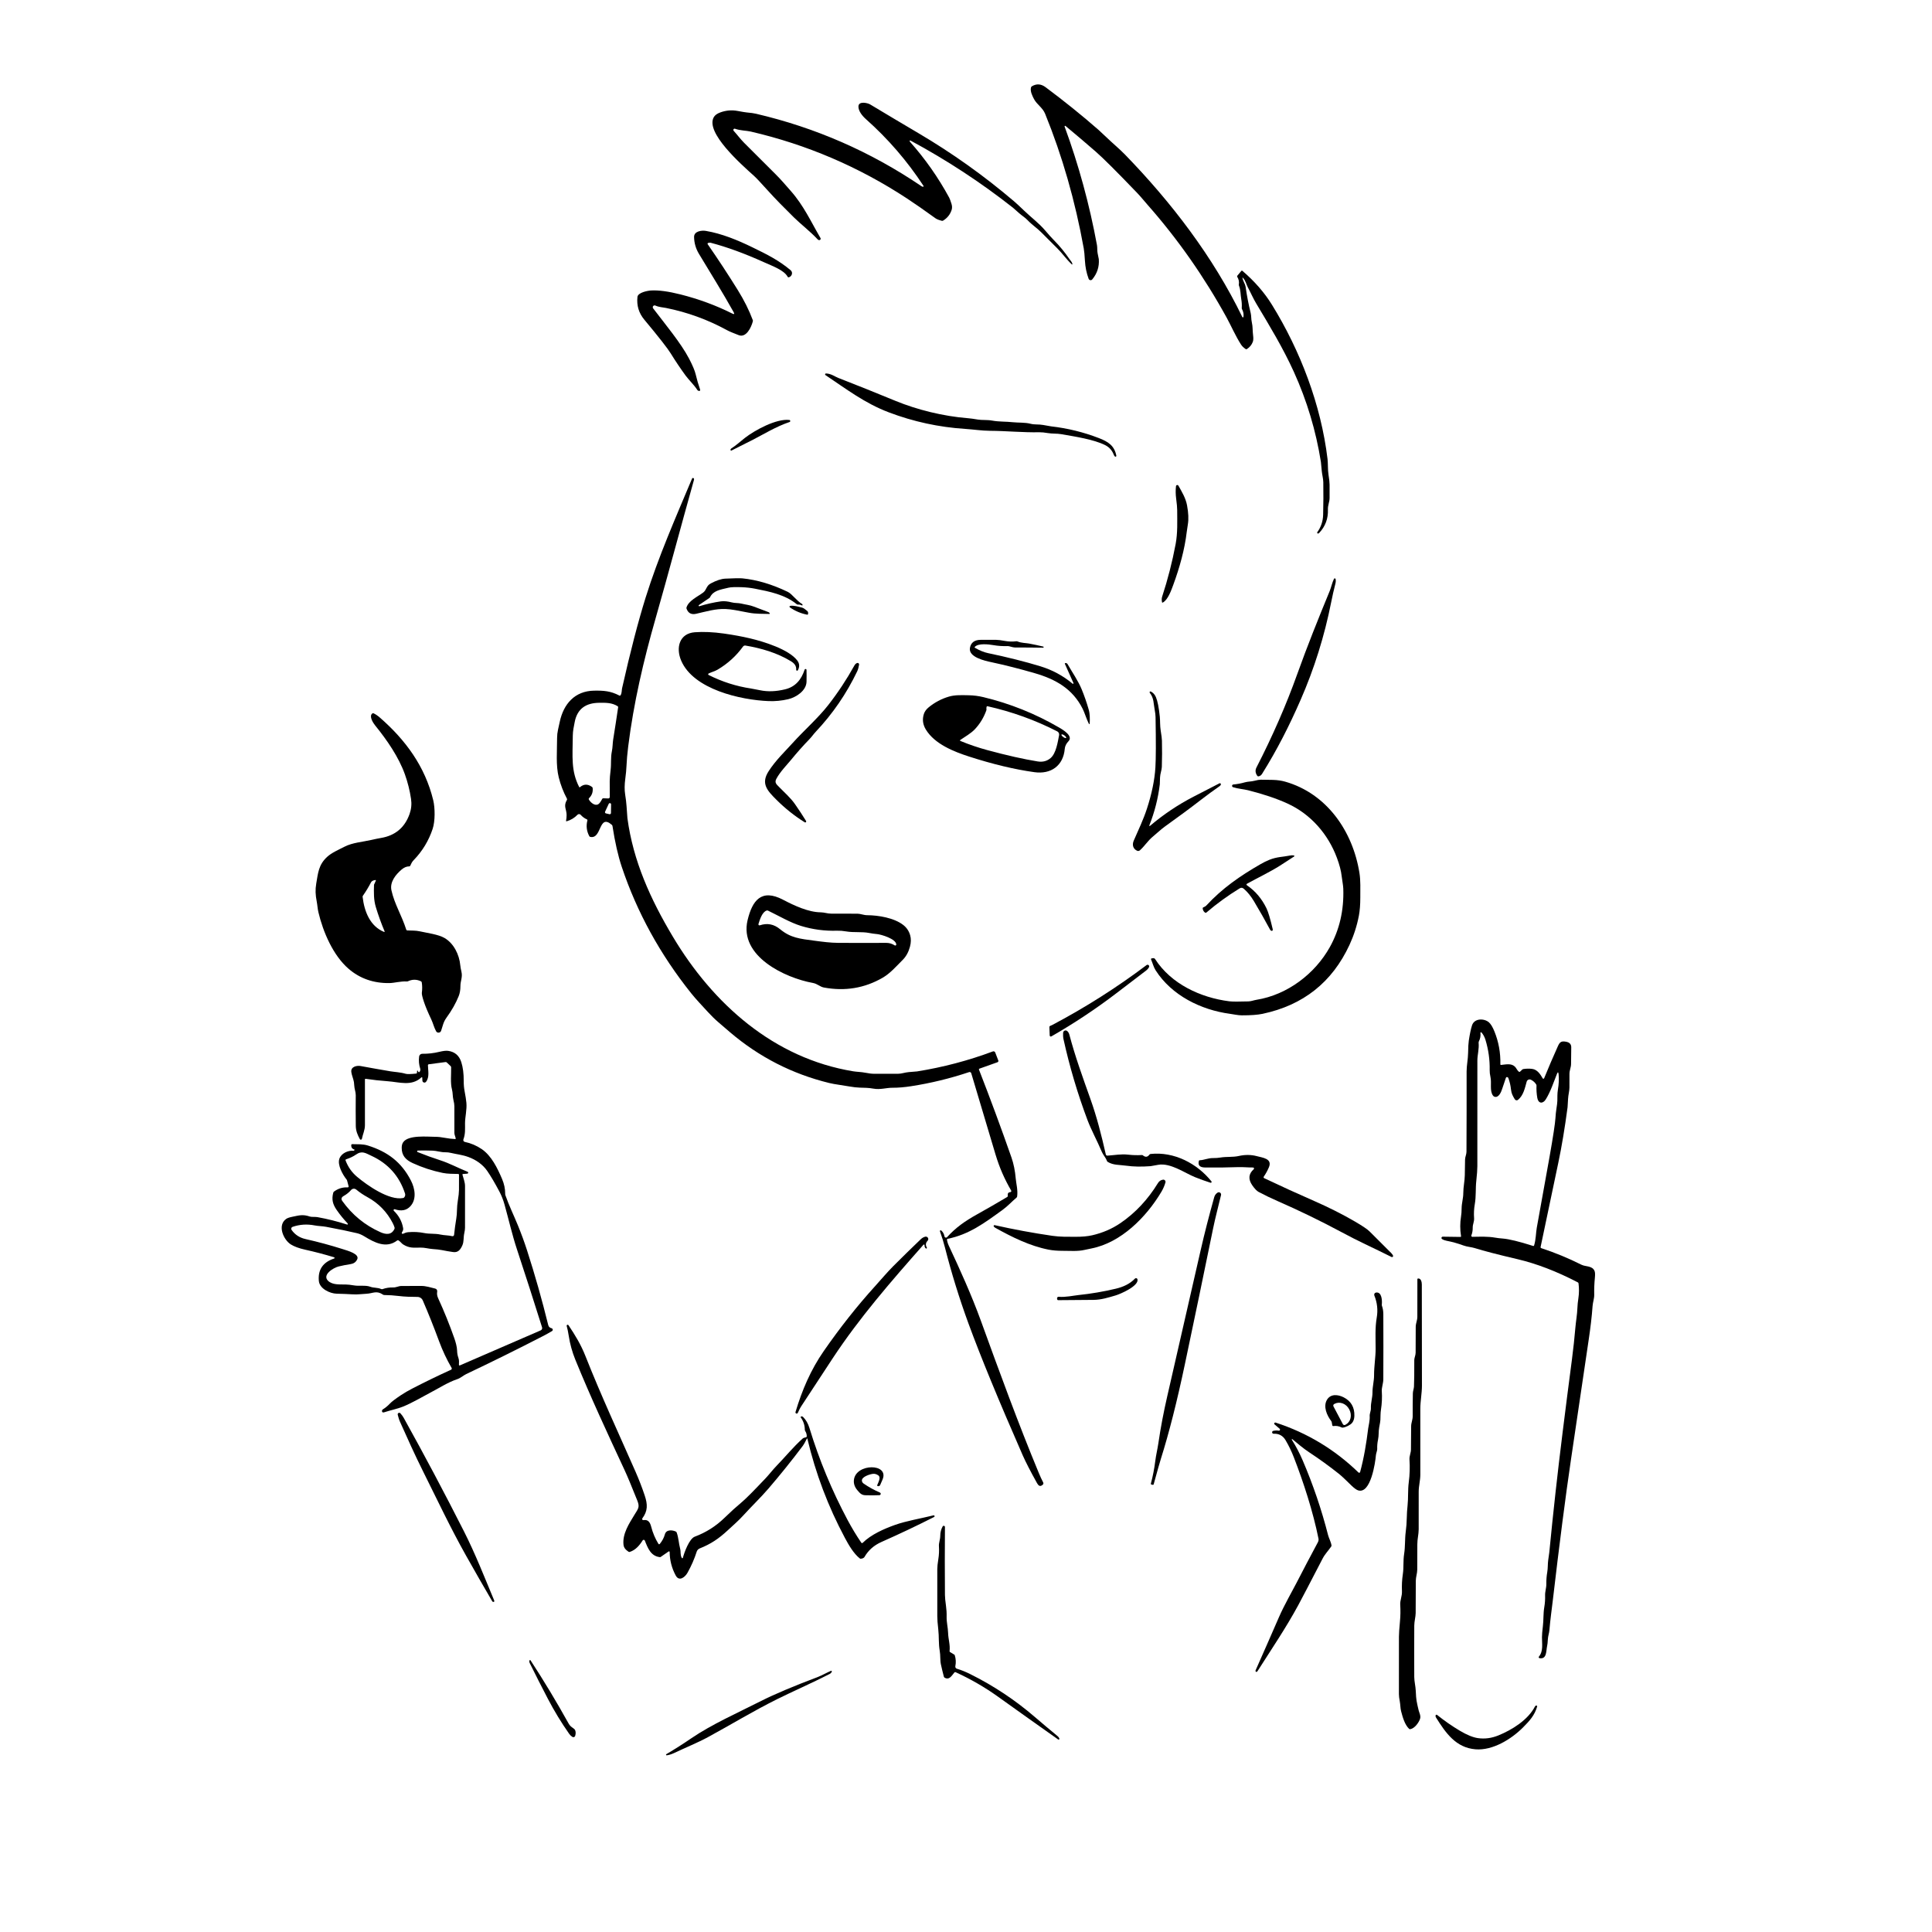 <?xml version="1.0" encoding="UTF-8"?> <svg xmlns="http://www.w3.org/2000/svg" width="1448" height="1448" viewBox="0 0 1448 1448" fill="none"> <path d="M931.48 208.17C933.6 210.27 934.12 213.3 935.21 215.31C937.38 219.32 939.26 223.71 941.51 227.46C951.6 244.3 961.64 260.87 969.74 278.73C979.533 300.337 986.287 322.847 990 346.26C990.1 346.927 990.307 349.1 990.62 352.78C990.87 355.75 991.75 358.63 991.79 361.43C991.917 369.537 991.877 377.64 991.67 385.74C991.543 390.673 990.067 395.08 987.24 398.96C987.161 399.069 987.129 399.205 987.149 399.339C987.17 399.474 987.242 399.596 987.35 399.68C987.777 400.02 988.237 399.927 988.73 399.4C993.343 394.487 995.517 388.65 995.25 381.89C995.13 378.59 996.48 376.31 996.5 373.25C996.513 369.923 996.513 366.6 996.5 363.28C996.493 361.593 996.223 359.093 995.69 355.78C995.07 351.89 995.38 347.53 994.97 344.08C990.09 303.28 974.5 262.74 953.32 228.43C947.687 219.297 940.307 210.823 931.18 203.01C930.873 202.75 930.59 202.773 930.33 203.08L927.38 206.61C927.133 206.903 927.113 207.21 927.32 207.53C928.42 209.257 928.81 211.157 928.49 213.23C928.444 213.512 928.475 213.802 928.58 214.07C929.91 217.42 929.71 220.96 930.3 224.22C930.693 226.373 930.817 228.55 930.67 230.75C930.644 231.102 930.72 231.453 930.89 231.76C931.87 233.567 932.227 235.477 931.96 237.49C931.947 237.586 931.904 237.675 931.837 237.744C931.77 237.814 931.682 237.86 931.587 237.875C931.492 237.891 931.394 237.876 931.308 237.832C931.222 237.787 931.153 237.717 931.11 237.63C909.17 192.36 877.97 151.71 843.15 115.83C839.17 111.73 833.6 107.11 828.93 102.58C826.537 100.267 824.637 98.493 823.23 97.26C810.91 86.487 797.717 75.853 783.65 65.36C780.25 62.82 776.823 62.593 773.37 64.68C773.063 64.86 772.857 65.12 772.75 65.46C771.89 68.29 773.79 72.05 775.07 74.42C777.17 78.33 781.45 80.73 783.28 85.22C796.16 116.867 805.817 150.517 812.25 186.17C812.597 188.077 812.89 191.143 813.13 195.37C813.397 200.163 814.323 204.69 815.91 208.95C816.007 209.213 816.171 209.445 816.387 209.624C816.602 209.802 816.861 209.921 817.137 209.968C817.413 210.015 817.696 209.988 817.958 209.89C818.221 209.792 818.452 209.626 818.63 209.41C822.317 204.97 823.953 199.923 823.54 194.27C823.533 194.17 823.237 192.687 822.65 189.82C822.24 187.8 822.5 185.59 822.16 183.71C816.567 153.31 808.483 123.693 797.91 94.86C797.878 94.773 797.876 94.679 797.903 94.591C797.93 94.503 797.986 94.427 798.061 94.373C798.136 94.32 798.226 94.292 798.318 94.295C798.41 94.299 798.499 94.332 798.57 94.39C806.37 100.857 813.903 107.257 821.17 113.59C826.69 118.39 837.137 128.807 852.51 144.84C854.92 147.36 857.47 150.54 860.27 153.72C882.79 179.273 902.5 207.413 919.4 238.14C922.36 243.52 926.16 252.14 930.15 258.28C930.903 259.447 932.06 260.563 933.62 261.63C933.75 261.719 933.904 261.767 934.062 261.769C934.22 261.771 934.376 261.726 934.51 261.64C936.643 260.26 938.127 258.45 938.96 256.21C939.387 255.063 939.453 253.4 939.16 251.22C938.69 247.83 939.04 245.02 938.21 241.46C937.64 239.07 937.92 236.84 937.36 234.57C935.753 228.117 934.493 221.603 933.58 215.03C933.44 214.05 933.017 212.877 932.31 211.51C931.797 210.517 931.427 209.457 931.2 208.33C931.127 207.97 931.22 207.917 931.48 208.17Z" fill="black"></path> <path d="M681.82 105.49C681.842 105.444 681.874 105.403 681.912 105.369C681.951 105.336 681.995 105.31 682.044 105.294C682.092 105.279 682.144 105.273 682.195 105.277C682.245 105.281 682.295 105.296 682.34 105.32C709.507 119.94 735.13 136.73 759.21 155.69C759.663 156.05 761.203 157.41 763.83 159.77C765.92 161.66 768.2 162.94 770.15 165.01C773.31 168.38 777.32 171.01 780.28 174.01C784.293 178.09 788.34 182.13 792.42 186.13C795.95 189.58 799.22 194.33 803.26 198.13C803.306 198.174 803.366 198.202 803.429 198.21C803.493 198.218 803.557 198.205 803.613 198.174C803.669 198.143 803.713 198.095 803.74 198.036C803.766 197.978 803.773 197.913 803.76 197.85C803.43 196.3 802.28 195.29 801.62 194.3C798.16 189.193 794.267 184.447 789.94 180.06C788.067 178.16 785.86 175.713 783.32 172.72C778.62 167.18 772.85 162.97 767.65 157.95C764.197 154.63 761.66 152.28 760.04 150.9C737.6 131.78 713.667 114.727 688.24 99.74C676.167 92.627 664.12 85.457 652.1 78.23C650.3 77.16 643.51 75.52 643.38 79.75C643.28 83.08 646.16 86.77 648.95 89.25C665.55 103.99 679.95 120.673 692.15 139.3C692.194 139.37 692.218 139.452 692.218 139.535C692.219 139.618 692.197 139.699 692.154 139.769C692.111 139.839 692.049 139.896 691.976 139.931C691.903 139.967 691.821 139.98 691.74 139.97C691.353 139.937 690.94 139.77 690.5 139.47C652.54 113.737 611.217 95.657 566.53 85.23C564.937 84.857 562.653 84.54 559.68 84.28C558.58 84.18 556.31 83.807 552.87 83.16C548.45 82.333 544.117 82.697 539.87 84.25C537.41 85.143 535.757 86.37 534.91 87.93C528.65 99.42 555.22 122.92 565.02 131.73C566.713 133.25 569.823 136.533 574.35 141.58C581.29 149.31 587.98 155.99 595.04 162.96C599.97 167.82 607.19 173.4 612.7 179.29C613.353 179.983 613.973 180.16 614.56 179.82C614.679 179.754 614.783 179.664 614.867 179.557C614.95 179.449 615.012 179.326 615.047 179.195C615.083 179.064 615.091 178.926 615.073 178.792C615.055 178.657 615.009 178.527 614.94 178.41C607.76 166.1 602.4 154.13 592.71 143.15C588.96 138.91 585.39 134.65 581.38 130.67C573.453 122.81 565.557 114.927 557.69 107.02C554.93 104.24 552.53 100.97 549.87 98.04C549.725 97.884 549.636 97.683 549.619 97.471C549.601 97.258 549.656 97.046 549.773 96.868C549.891 96.69 550.065 96.557 550.268 96.491C550.47 96.424 550.69 96.427 550.89 96.5C554.96 97.94 559.48 97.86 562.7 98.61C604.633 108.35 643.603 125.027 679.61 148.64C685.603 152.573 692.793 157.573 701.18 163.64C702.1 164.3 703.67 164.917 705.89 165.49C706.045 165.531 706.208 165.541 706.367 165.519C706.527 165.496 706.681 165.442 706.82 165.36C710.02 163.413 712.163 160.71 713.25 157.25C713.677 155.897 713.633 154.397 713.12 152.75C712.42 150.497 711.847 148.953 711.4 148.12C703.213 133.027 693.413 119.067 682 106.24C681.767 105.98 681.707 105.73 681.82 105.49Z" fill="black"></path> <path d="M548.8 234.99C536.733 228.93 523.793 224.153 509.98 220.66C500.96 218.38 493.633 217.397 488 217.71C485.21 217.87 478.11 219.28 477.76 222.54C477.067 228.96 478.78 234.643 482.9 239.59C493.76 252.63 500.383 261.097 502.77 264.99C506.257 270.65 509.96 276.16 513.88 281.52C516.3 284.83 520.11 288.34 522.67 292.31C522.765 292.462 522.89 292.593 523.037 292.696C523.185 292.799 523.353 292.872 523.53 292.91C524.63 293.157 525.007 292.79 524.66 291.81C523.38 288.13 522.297 284.39 521.41 280.59C520.757 277.81 519.103 273.877 516.45 268.79C510.29 257.02 498.48 242.91 489.52 231.11C489.333 230.866 489.232 230.567 489.234 230.26C489.236 229.952 489.341 229.654 489.531 229.413C489.722 229.172 489.988 229.001 490.286 228.928C490.585 228.855 490.9 228.884 491.18 229.01C494.06 230.28 496.6 230.29 499.09 230.79C515.123 234.003 530.307 239.52 544.64 247.34C547.29 248.79 550.4 249.86 553.58 251.16C559.16 253.44 563.06 245.5 564.24 240.8C564.313 240.493 564.297 240.19 564.19 239.89C561.457 232.537 557.67 224.967 552.83 217.18C545.63 205.6 538.153 194.217 530.4 183.03C530.34 182.945 530.303 182.846 530.292 182.742C530.281 182.639 530.297 182.534 530.338 182.437C530.379 182.34 530.443 182.255 530.526 182.189C530.608 182.124 530.706 182.079 530.81 182.06C531.09 182.013 531.41 181.963 531.77 181.91C532.103 181.863 532.443 181.887 532.79 181.98C544.837 185.147 558.08 189.987 572.52 196.5C579.01 199.43 587.72 202.5 590.35 207.49C590.425 207.63 590.544 207.741 590.689 207.806C590.834 207.871 590.996 207.887 591.15 207.85C593.45 207.27 594.61 204.23 592.52 202.48C583.7 195.12 575.22 190.84 563.74 185.27C552.84 179.98 541 175.07 529 173.05C525.96 172.53 520.11 173.21 520.2 177.65C520.28 182.143 521.493 186.34 523.84 190.24C532.6 204.79 541.59 219.16 549.83 233.92C550.65 235.393 550.307 235.75 548.8 234.99Z" fill="black"></path> <path d="M834.64 340.57C834.9 341.25 835.22 341.77 835.6 342.13C835.7 342.222 835.826 342.28 835.961 342.296C836.096 342.313 836.232 342.287 836.351 342.222C836.47 342.157 836.566 342.056 836.625 341.934C836.684 341.811 836.703 341.674 836.68 341.54C835.21 333.96 830.5 331.01 823.67 328.37C812.103 323.897 800.147 320.957 787.8 319.55C786.873 319.443 784.857 319.093 781.75 318.5C778.63 317.9 775.44 318.4 772.42 317.61C768.26 316.52 763.1 316.88 759.28 316.46C753.99 315.87 748.83 316.19 743.63 315.23C739.87 314.54 736.01 314.98 733 314.47C729.833 313.93 727.353 313.59 725.56 313.45C706.82 311.99 687.02 306.98 671.25 300.48C656.99 294.593 642.67 288.85 628.29 283.25C625.78 282.28 622.83 279.98 619.07 279.91C618.924 279.905 618.78 279.948 618.661 280.032C618.541 280.117 618.453 280.238 618.409 280.377C618.364 280.517 618.367 280.667 618.416 280.804C618.465 280.942 618.558 281.06 618.68 281.14C634.14 291.43 647.96 302.16 666.22 309.07C684.56 316.02 703.59 320.15 723.21 321.44C729.51 321.85 735.88 322.84 741.91 322.88C754.3 322.95 766.59 324.21 779.03 323.97C780.67 323.943 782.793 324.15 785.4 324.59C788.71 325.15 792.11 324.84 795.16 325.37C806.13 327.26 819.69 329.34 828.18 333.55C831.253 335.07 833.407 337.41 834.64 340.57Z" fill="black"></path> <path d="M591.6 314.76C581.86 313.63 565.8 322.35 558.23 328.25C554.94 330.81 551.59 333.92 548.08 336.12C547.673 336.38 547.473 336.737 547.48 337.19C547.482 337.281 547.507 337.369 547.553 337.448C547.599 337.526 547.663 337.592 547.741 337.639C547.819 337.686 547.907 337.712 547.998 337.716C548.089 337.72 548.179 337.7 548.26 337.66C553.707 334.933 559.07 332.23 564.35 329.55C571.72 325.8 581.84 319.57 591.76 316.29C591.928 316.231 592.072 316.118 592.168 315.967C592.263 315.817 592.305 315.639 592.286 315.461C592.268 315.284 592.19 315.119 592.065 314.991C591.941 314.864 591.777 314.782 591.6 314.76Z" fill="black"></path> <path d="M710.27 928.47C726.24 925.22 737.58 916.83 751.58 906.66C755.15 904.07 758.35 900.56 761.86 897.59C762.113 897.37 762.267 897.097 762.32 896.77C763.01 892.07 761.59 887.04 761.29 883.44C760.783 877.493 759.707 872.17 758.06 867.47C750.34 845.403 742.223 823.457 733.71 801.63C733.685 801.567 733.673 801.499 733.675 801.43C733.677 801.362 733.693 801.295 733.722 801.232C733.751 801.17 733.792 801.113 733.844 801.067C733.895 801.02 733.955 800.984 734.02 800.96L747.62 796.12C747.744 796.075 747.859 796.006 747.956 795.917C748.054 795.828 748.132 795.72 748.187 795.599C748.242 795.479 748.272 795.349 748.276 795.217C748.28 795.085 748.258 794.953 748.21 794.83L745.9 788.81C745.773 788.475 745.518 788.204 745.19 788.056C744.862 787.908 744.489 787.895 744.15 788.02C725.73 794.9 706.783 799.897 687.31 803.01C686.923 803.077 684.867 803.247 681.14 803.52C678.24 803.74 675.73 804.79 672.93 804.79C666.977 804.783 661.033 804.78 655.1 804.78C653.387 804.78 651.18 804.513 648.48 803.98C645.52 803.39 642.16 803.36 639.53 802.93C579.91 793.16 534.35 752.39 504.24 701.94C487.5 673.89 474.55 645.31 470.24 613.23C470.193 612.87 469.977 609.877 469.59 604.25C469.423 601.757 469.067 598.76 468.52 595.26C468.007 591.98 468.043 588.153 468.63 583.78C469.123 580.08 469.427 576.863 469.54 574.13C469.72 569.783 470.147 564.91 470.82 559.51C474.87 526.94 482.36 494.87 491.39 463.35C501.24 428.91 510.38 394.27 520.09 359.79C520.217 359.317 520.22 358.953 520.1 358.7C519.973 358.427 519.74 358.27 519.4 358.23C519.067 358.19 518.833 358.327 518.7 358.64C506.37 387.97 493.43 417.36 483.93 447.74C478.277 465.827 472.373 488.557 466.22 515.93C465.95 517.13 466.09 519.62 465.1 521.08C465.005 521.223 464.858 521.325 464.69 521.366C464.522 521.406 464.343 521.383 464.19 521.3C457.69 517.88 452.45 517.51 445.17 517.64C430.8 517.9 422.42 527.59 419.55 540.86C419.11 542.887 418.663 544.92 418.21 546.96C417.757 549 417.53 551.053 417.53 553.12C417.53 562.63 416.52 573.67 418.77 582.63C420.157 588.183 422.203 593.507 424.91 598.6C425.077 598.907 425.07 599.213 424.89 599.52C422.05 604.35 424.69 606.44 424.66 610.89C424.653 612.297 424.523 613.683 424.27 615.05C424.197 615.477 424.367 615.63 424.78 615.51C427.887 614.61 430.563 612.99 432.81 610.65C432.967 610.487 433.156 610.358 433.365 610.271C433.575 610.185 433.799 610.143 434.026 610.147C434.252 610.152 434.475 610.203 434.681 610.299C434.886 610.394 435.07 610.53 435.22 610.7C436.513 612.167 438.043 613.293 439.81 614.08C440.19 614.247 440.33 614.533 440.23 614.94C439.19 619.02 439.667 622.933 441.66 626.68C441.807 626.967 442.04 627.147 442.36 627.22C451.22 629.23 448.5 609.44 458.56 618.2C458.818 618.426 458.988 618.738 459.04 619.08C460.913 631.233 463.24 641.46 466.02 649.76C477.42 683.76 494.75 715.313 518.01 744.42C521.74 749.09 526.23 753.73 530.42 758.33C533.047 761.217 535.74 763.85 538.5 766.23C541.353 768.703 544.217 771.163 547.09 773.61C568.923 792.217 593.723 804.91 621.49 811.69C623.53 812.183 626.063 812.647 629.09 813.08C631.637 813.447 634.177 813.853 636.71 814.3C639.51 814.793 642.063 815.08 644.37 815.16C647.97 815.29 650.67 815.21 654.58 815.91C659.87 816.86 664.08 815.22 669.1 815.25C673.173 815.263 677.727 814.883 682.76 814.11C697.493 811.843 712.023 808.313 726.35 803.52C726.507 803.468 726.674 803.448 726.839 803.462C727.004 803.476 727.165 803.523 727.313 803.6C727.46 803.677 727.59 803.784 727.696 803.912C727.802 804.041 727.882 804.19 727.93 804.35C734.017 824.883 740.073 845.163 746.1 865.19C749.2 875.47 752.81 883.53 757.85 892.3C757.916 892.416 757.952 892.547 757.954 892.681C757.956 892.814 757.924 892.946 757.861 893.064C757.798 893.182 757.706 893.282 757.594 893.355C757.482 893.427 757.353 893.47 757.22 893.48C755.68 893.587 755.05 894.483 755.33 896.17C755.36 896.356 755.333 896.546 755.255 896.716C755.176 896.885 755.049 897.026 754.89 897.12C747.397 901.58 739.857 905.923 732.27 910.15C722.96 915.35 716.38 920.02 709.84 927.2C709.694 927.358 709.507 927.472 709.299 927.529C709.092 927.587 708.872 927.584 708.666 927.523C708.46 927.461 708.275 927.343 708.132 927.182C707.99 927.02 707.895 926.822 707.86 926.61C707.573 924.837 706.76 923.37 705.42 922.21C705.321 922.124 705.196 922.074 705.066 922.067C704.935 922.06 704.806 922.096 704.698 922.17C704.59 922.245 704.51 922.353 704.471 922.478C704.432 922.603 704.435 922.737 704.48 922.86C705.94 926.873 707.19 930.923 708.23 935.01C713.143 954.297 719.02 973.28 725.86 991.96C734.893 1016.61 748.447 1049.54 766.52 1090.75C768.7 1095.72 772.267 1102.65 777.22 1111.56C778.28 1113.46 779.52 1114.55 781.47 1112.81C782.057 1112.29 782.17 1111.68 781.81 1110.98C780.643 1108.71 779.62 1106.51 778.74 1104.38C763.09 1066.68 749.09 1028.29 735.16 989.92C728.21 970.77 719.41 951.33 711.13 933.67C710.397 932.11 709.94 930.613 709.76 929.18C709.707 928.787 709.877 928.55 710.27 928.47ZM443.68 589.77C440.547 587.49 437.557 587.547 434.71 589.94C434.43 590.167 434.21 590.12 434.05 589.8C427.91 577.74 429.13 567.33 429.3 551.34C429.34 547.7 430.06 544.62 430.74 541.1C432.68 531.02 439.36 526.84 449 526.73C454.26 526.67 458.58 526.62 462.91 529.28C463.21 529.467 463.337 529.737 463.29 530.09C462.103 538.177 460.86 546.253 459.56 554.32C459.14 556.95 459.21 560.15 458.59 563.09C457.6 567.83 458.22 572.31 457.65 577.03C457.203 580.783 456.977 583.61 456.97 585.51C456.957 589.497 456.973 593.427 457.02 597.3C457.023 597.449 456.995 597.596 456.939 597.734C456.883 597.872 456.8 597.997 456.694 598.102C456.589 598.206 456.463 598.288 456.325 598.343C456.187 598.398 456.039 598.424 455.89 598.42L452.09 598.3C451.943 598.297 451.797 598.336 451.67 598.411C451.543 598.487 451.439 598.598 451.37 598.73C450.177 601.003 449.153 602.363 448.3 602.81C445.61 604.22 442.53 601.29 441.31 599.19C441.224 599.039 441.191 598.863 441.216 598.691C441.242 598.519 441.324 598.36 441.45 598.24C443.597 596.167 444.513 593.643 444.2 590.67C444.16 590.297 443.987 589.997 443.68 589.77ZM457.91 609.36C457.907 609.496 457.874 609.63 457.814 609.752C457.753 609.874 457.666 609.981 457.559 610.065C457.451 610.15 457.327 610.209 457.194 610.239C457.061 610.269 456.923 610.27 456.79 610.24L454.12 609.63C453.988 609.598 453.864 609.537 453.758 609.452C453.652 609.367 453.567 609.259 453.507 609.137C453.448 609.014 453.417 608.88 453.415 608.744C453.414 608.608 453.443 608.473 453.5 608.35L456.24 602.47C456.327 602.275 456.478 602.117 456.669 602.022C456.859 601.926 457.077 601.9 457.284 601.947C457.492 601.994 457.677 602.112 457.807 602.28C457.938 602.449 458.006 602.657 458 602.87L457.91 609.36Z" fill="black"></path> <path d="M879.44 438.1C884.03 425.55 887.89 411.94 889.44 398.65C889.607 397.177 889.887 395.293 890.28 393C890.933 389.14 890.727 384.37 889.66 378.69C888.65 373.31 885.93 368.87 883.22 364.02C883.117 363.838 882.958 363.692 882.767 363.605C882.576 363.518 882.363 363.493 882.158 363.534C881.953 363.575 881.767 363.68 881.628 363.834C881.488 363.988 881.401 364.183 881.38 364.39C881.04 367.403 881.083 370.517 881.51 373.73C882.023 377.577 882.28 380.437 882.28 382.31C882.31 390.9 882.69 399.39 881.12 407.77C878.607 421.13 875.233 434.283 871 447.23C870.627 448.37 870.597 449.727 870.91 451.3C870.977 451.66 871.173 451.757 871.5 451.59C875.29 449.63 877.78 442.63 879.44 438.1Z" fill="black"></path> <path d="M974.72 524.7C985.013 501.16 992.663 476.753 997.67 451.48C998.603 446.767 999.663 442.097 1000.85 437.47C1001.18 436.19 1001.23 435.03 1001.02 433.99C1000.99 433.857 1000.93 433.736 1000.83 433.643C1000.73 433.551 1000.6 433.493 1000.47 433.477C1000.33 433.46 1000.19 433.486 1000.07 433.551C999.95 433.616 999.852 433.717 999.79 433.84C998.36 436.82 997.67 440.35 996.58 442.97C988.09 463.58 979.78 484.21 972.27 505.2C964.037 528.227 953.847 551.563 941.7 575.21C940.627 577.297 940.837 579.393 942.33 581.5C942.427 581.633 942.558 581.738 942.709 581.803C942.861 581.868 943.027 581.891 943.19 581.87C944.31 581.717 945.223 581.077 945.93 579.95C957.26 561.82 966.34 543.85 974.72 524.7Z" fill="black"></path> <path d="M523.79 453.52L531.77 448.1C531.934 447.989 532.065 447.837 532.15 447.66C534.48 442.74 539.47 442 546 440.47C547.793 440.043 551.127 439.92 556 440.1C559.447 440.233 562.753 440.61 565.92 441.23C576.68 443.34 588.32 445.63 597.21 452.89C597.443 453.083 597.71 453.167 598.01 453.14C599.063 453.047 600.063 453.257 601.01 453.77C601.277 453.923 601.42 453.847 601.44 453.54C601.447 453.433 601.457 453.323 601.47 453.21C601.483 452.997 601.397 452.837 601.21 452.73C596.93 450.24 593.7 445.17 590.38 443.57C578.68 437.943 567.39 434.58 556.51 433.48C554.577 433.287 550.243 433.357 543.51 433.69C540.53 433.837 536.927 435.03 532.7 437.27C529.17 439.14 529.7 442.09 527 444.12C522.88 447.2 516.03 450.18 514.52 455.31C514.44 455.59 514.447 455.867 514.54 456.14C515.727 459.54 518.13 460.833 521.75 460.02C529.12 458.36 536.25 456.12 543.89 456.45C546.117 456.55 548.497 456.827 551.03 457.28C554.43 457.893 557.823 458.533 561.21 459.2C566.42 460.21 571.33 459.98 576.59 460.15C576.648 460.15 576.706 460.136 576.757 460.108C576.808 460.081 576.851 460.041 576.882 459.993C576.913 459.945 576.931 459.89 576.934 459.833C576.938 459.777 576.926 459.72 576.9 459.67C576.71 459.3 576.42 458.95 576 458.8C572.32 457.46 568.653 456.073 565 454.64C561.95 453.44 558.71 453.14 555.49 452.36C553.22 451.82 550.8 452.11 548.43 451.48C545.43 450.69 542.59 450.38 540.25 450.72C534.837 451.5 529.483 452.707 524.19 454.34C524.084 454.376 523.969 454.372 523.866 454.328C523.763 454.285 523.679 454.206 523.63 454.106C523.581 454.005 523.57 453.89 523.599 453.783C523.629 453.675 523.697 453.581 523.79 453.52Z" fill="black"></path> <path d="M600.79 455.3C598.03 454.64 595.06 453.69 592.27 454.07C592.143 454.089 592.024 454.145 591.928 454.232C591.833 454.318 591.766 454.431 591.735 454.555C591.705 454.68 591.713 454.81 591.759 454.928C591.804 455.047 591.885 455.149 591.99 455.22C595.95 457.953 600.277 459.78 604.97 460.7C605.31 460.767 605.517 460.633 605.59 460.3C606.11 458.05 604.56 457.68 603.4 456.67C602.62 455.99 601.75 455.533 600.79 455.3Z" fill="black"></path> <path d="M531.11 504.77C533.33 503.69 535.85 503.07 537.88 501.86C545.467 497.36 551.803 491.597 556.89 484.57C557.092 484.293 557.367 484.078 557.684 483.947C558.002 483.817 558.35 483.776 558.69 483.83C570.36 485.78 582.52 489.3 592.73 495.55C595.31 497.13 596.94 498.98 596.72 501.97C596.712 502.123 596.755 502.275 596.843 502.402C596.932 502.528 597.06 502.62 597.206 502.665C597.352 502.709 597.509 502.702 597.649 502.645C597.79 502.587 597.906 502.484 597.98 502.35C599.42 499.737 599.26 497.277 597.5 494.97C591.12 486.66 572.46 480.89 562.28 478.48C556.327 477.067 549.773 475.853 542.62 474.84C534.573 473.7 527.283 473.373 520.75 473.86C509.26 474.72 506.36 485.31 510.51 495.08C519.72 516.76 555.26 524.63 576.02 525.46C580.973 525.66 585.883 525.187 590.75 524.04C596.69 522.64 604.32 517.69 604.48 510.91C604.547 507.87 604.543 504.947 604.47 502.14C604.471 501.964 604.408 501.794 604.293 501.661C604.179 501.528 604.02 501.44 603.846 501.415C603.672 501.389 603.495 501.427 603.347 501.522C603.199 501.617 603.09 501.761 603.04 501.93C600.62 509.29 596.25 514.72 588.5 516.62C581.673 518.293 575.383 518.527 569.63 517.32C566.477 516.66 564.197 516.223 562.79 516.01C551.843 514.37 541.28 510.997 531.1 505.89C530.996 505.839 530.909 505.76 530.848 505.661C530.788 505.563 530.756 505.449 530.757 505.332C530.758 505.216 530.792 505.102 530.854 505.002C530.917 504.903 531.005 504.822 531.11 504.77Z" fill="black"></path> <path d="M804.53 511.93C804.568 512.015 804.576 512.11 804.553 512.2C804.53 512.291 804.476 512.37 804.402 512.426C804.327 512.482 804.236 512.511 804.143 512.508C804.05 512.505 803.961 512.47 803.89 512.41C796.75 506.45 788.71 502.107 779.77 499.38C768.343 495.887 755.25 492.593 740.49 489.5C737.43 488.86 734.183 487.537 730.75 485.53C730.403 485.33 730.367 485.087 730.64 484.8C733.27 481.96 741.01 482.91 744.55 483.52C747.99 484.113 751.473 484.35 755 484.23C756.7 484.17 758.84 485.29 760.73 485.29C767.797 485.277 774.82 485.327 781.8 485.44C781.901 485.436 781.997 485.396 782.072 485.327C782.147 485.259 782.195 485.167 782.208 485.066C782.221 484.966 782.198 484.864 782.144 484.779C782.089 484.694 782.007 484.63 781.91 484.6C778.397 483.76 774.827 483 771.2 482.32C769.16 481.93 765.52 481.96 762.64 480.76C762.345 480.636 762.021 480.591 761.7 480.63C758.807 480.977 755.963 480.89 753.17 480.37C750.29 479.837 748.11 479.563 746.63 479.55C742.743 479.523 738.86 479.523 734.98 479.55C730.407 479.583 727.737 481.553 726.97 485.46C725.59 492.58 738.23 495.27 743.14 496.32C753.407 498.52 764.19 501.257 775.49 504.53C791.17 509.07 803.85 516.21 811.42 531.2C812.95 534.24 814.25 538.86 816.12 542.51C816.153 542.571 816.205 542.619 816.268 542.648C816.331 542.676 816.401 542.684 816.469 542.669C816.536 542.655 816.597 542.619 816.642 542.567C816.688 542.514 816.715 542.449 816.72 542.38C816.85 538.66 816.96 535.27 815.91 531.62C814.457 526.553 812.733 521.587 810.74 516.72C808.11 510.3 803.77 504.12 800.09 497.7C799.903 497.373 799.602 497.126 799.245 497.01C798.888 496.893 798.501 496.915 798.16 497.07C798.013 497.137 798.02 497.35 798.18 497.71C800.367 502.537 802.483 507.277 804.53 511.93Z" fill="black"></path> <path d="M581.82 583.79C584.57 578.55 590.05 572.94 592.86 569.52C597.46 563.9 602.033 558.757 606.58 554.09C608.37 552.25 609.83 550.09 611.34 548.49C624.073 535.017 634.447 519.897 642.46 503.13C643.047 501.903 643.517 500.25 643.87 498.17C643.904 497.974 643.885 497.773 643.816 497.586C643.747 497.399 643.63 497.235 643.477 497.108C643.324 496.981 643.14 496.897 642.944 496.864C642.748 496.831 642.546 496.85 642.36 496.92C641.54 497.227 640.86 497.863 640.32 498.83C634.54 509.257 627.993 519.153 620.68 528.52C613.05 538.28 602.68 547.31 593.96 556.99C588.86 562.65 581.2 569.97 576.04 578.06C570.13 587.31 574.97 592.48 581.95 599.44C588.39 605.873 595.457 611.497 603.15 616.31C603.288 616.394 603.45 616.43 603.611 616.411C603.771 616.392 603.921 616.319 604.035 616.205C604.149 616.091 604.222 615.941 604.241 615.781C604.26 615.62 604.225 615.458 604.14 615.32C601.5 611.04 598.71 606.8 595.77 602.6C592.45 597.87 587.98 594.03 583.89 589.81C582.09 587.95 580.33 586.65 581.82 583.79Z" fill="black"></path> <path d="M861.86 619.02C861.81 619.068 861.744 619.096 861.675 619.101C861.606 619.106 861.537 619.087 861.481 619.046C861.424 619.006 861.383 618.948 861.365 618.881C861.347 618.814 861.352 618.743 861.38 618.68C865.353 608.687 867.977 598.397 869.25 587.81C869.257 587.777 869.317 586.06 869.43 582.66C869.53 579.83 870.68 577.33 870.77 574.78C870.983 568.213 871.01 561.647 870.85 555.08C870.817 553.633 870.503 551.1 869.91 547.48C869.35 544.07 869.55 540.08 869.26 537.19C868.56 530.323 867.587 525.423 866.34 522.49C865.507 520.53 864.23 519.123 862.51 518.27C862.38 518.209 862.232 518.193 862.091 518.225C861.95 518.257 861.824 518.335 861.734 518.446C861.643 518.557 861.594 518.696 861.593 518.838C861.592 518.98 861.641 519.118 861.73 519.23C864.95 523.28 864.49 527.28 865.43 532.04C865.83 534.087 866.043 535.917 866.07 537.53C866.397 556.09 866.357 568.66 865.95 575.24C865.37 584.6 863.247 594.91 859.58 606.17C857.05 613.93 853.23 622.11 849.75 629.98C848.37 633.12 849.14 636.14 852.17 637.59C852.527 637.762 852.927 637.823 853.319 637.766C853.711 637.709 854.077 637.536 854.37 637.27C857.93 634.04 860.32 630.1 863.9 627.15C866.96 624.63 869.84 621.82 872.93 619.57C877.783 616.03 882.643 612.497 887.51 608.97C895.14 603.44 904.78 595.58 913.85 589.37C914.63 588.83 915.027 588.307 915.04 587.8C915.044 587.667 915.014 587.536 914.952 587.419C914.89 587.301 914.798 587.202 914.686 587.131C914.574 587.061 914.445 587.021 914.312 587.015C914.18 587.009 914.048 587.039 913.93 587.1C907.417 590.447 901 593.753 894.68 597.02C882.84 603.14 871.9 610.473 861.86 619.02Z" fill="black"></path> <path d="M693.92 546.8C700.56 557.69 714.91 563.36 726.47 567.08C744.21 572.793 760.47 576.677 775.25 578.73C787.76 580.47 796.92 573.86 798.02 561.24C798.193 559.207 799.12 557.313 800.8 555.56C804.49 551.72 797.14 547.22 793.8 545.28C775.94 534.88 757 527.28 736.98 522.48C733.347 521.607 729.66 521.14 725.92 521.08C720.92 521 715.81 520.72 711.13 522.11C705.57 523.763 700.543 526.43 696.05 530.11C694.223 531.597 693.013 533.267 692.42 535.12C691.127 539.147 691.627 543.04 693.92 546.8ZM740.17 529.32C758.51 533.46 775.63 539.6 792.38 548.15C792.886 548.409 793.295 548.826 793.545 549.338C793.796 549.849 793.875 550.429 793.77 550.99C792.77 556.25 791.51 564.55 787.53 568.05C784.837 570.423 781.577 571.303 777.75 570.69C767.23 568.997 754.65 566.167 740.01 562.2C733.037 560.313 726.287 558.017 719.76 555.31C719.694 555.282 719.636 555.237 719.593 555.179C719.55 555.121 719.524 555.052 719.516 554.981C719.509 554.909 719.522 554.837 719.552 554.771C719.583 554.706 719.63 554.65 719.69 554.61C723.41 552.06 727.73 549.65 730.64 546.56C734.473 542.48 737.343 537.75 739.25 532.37C739.349 532.088 739.376 531.785 739.33 531.49C739.237 530.897 739.273 530.32 739.44 529.76C739.547 529.38 739.79 529.233 740.17 529.32ZM795.57 550.523C795.685 550.364 795.98 550.345 796.39 550.47C796.799 550.596 797.29 550.855 797.754 551.191C798.218 551.526 798.617 551.912 798.864 552.262C799.111 552.612 799.185 552.897 799.07 553.056C798.955 553.215 798.66 553.234 798.25 553.109C797.841 552.984 797.35 552.725 796.886 552.389C796.422 552.053 796.023 551.668 795.776 551.318C795.529 550.968 795.455 550.682 795.57 550.523Z" fill="black"></path> <path d="M316.1 736.26C316.507 738.827 316.53 741.41 316.17 744.01C316.03 745.023 316.54 747.283 317.7 750.79C318.853 754.283 320.707 758.717 323.26 764.09C324.53 766.75 325.34 770.22 326.85 772.91C327.044 773.256 327.335 773.539 327.687 773.723C328.038 773.907 328.436 773.985 328.832 773.948C329.228 773.911 329.606 773.76 329.92 773.514C330.233 773.268 330.469 772.937 330.6 772.56C331.82 768.98 332.26 766.01 334.55 762.86C338.603 757.28 341.69 751.83 343.81 746.51C344.657 744.377 345.08 741.877 345.08 739.01C345.08 735.07 346.81 732.45 345.84 728.28C345.367 726.267 345.077 724.647 344.97 723.42C344.25 715.6 340.17 707.04 333.07 702.95C328.55 700.35 320.61 699.34 314.71 698.03C311.48 697.31 308.59 697.5 305.22 697.34C305.056 697.332 304.898 697.274 304.768 697.174C304.637 697.074 304.54 696.937 304.49 696.78C300.95 685.72 295.71 677.75 293.39 667.33C292.02 661.18 296.44 655.58 300.98 651.72C302.873 650.113 304.78 649.32 306.7 649.34C307.047 649.347 307.297 649.193 307.45 648.88C308.24 647.25 308.71 646.03 310 644.71C316.573 637.923 321.33 630.087 324.27 621.2C326.17 615.47 326.12 605.61 324.69 599.7C318.55 574.45 304.02 554.64 284.69 537.8C283.03 536.353 281.467 535.293 280 534.62C279.673 534.473 279.367 534.503 279.08 534.71C276.36 536.69 279.59 541.77 281.22 543.77C290.06 554.66 298.87 567.47 303.48 580.4C305.6 586.347 307.13 592.477 308.07 598.79C308.637 602.617 308.273 606.363 306.98 610.03C303.373 620.25 296.21 626.257 285.49 628.05C283.697 628.35 281.233 628.853 278.1 629.56C271.56 631.05 264.21 631.52 258.29 634.55C253.84 636.83 248.5 639.13 245.14 642.25C238.77 648.16 238.4 654.14 237.02 662.2C236.22 666.87 236.41 670.6 237.39 675.72C237.91 678.42 238.04 681.18 238.64 683.7C242.18 698.66 249.73 716.16 261.26 726.09C269.747 733.403 279.957 736.973 291.89 736.8C295.54 736.74 300.36 735.31 304.91 735.59C305.23 735.61 305.537 735.55 305.83 735.41C309.09 733.917 312.317 733.937 315.51 735.47C315.664 735.544 315.798 735.654 315.901 735.792C316.004 735.929 316.072 736.09 316.1 736.26ZM288.26 698.07C288.281 698.126 288.286 698.187 288.273 698.245C288.261 698.304 288.232 698.357 288.189 698.4C288.147 698.442 288.094 698.471 288.035 698.484C287.977 698.496 287.916 698.491 287.86 698.47C277.38 694.19 273.05 683.2 271.78 672.22C271.74 671.893 271.813 671.597 272 671.33C274.24 668.137 276.257 664.807 278.05 661.34C278.53 660.4 279.587 659.813 281.22 659.58C281.7 659.513 281.84 659.703 281.64 660.15L280.34 663.03C280.32 663.083 280.31 663.141 280.31 663.2C280.17 668.98 280 674.33 281.71 679.95C283.55 686.023 285.733 692.063 288.26 698.07Z" fill="black"></path> <path d="M1002.03 643.02C1003.96 648.24 1005.13 652.74 1005.54 656.52C1005.91 659.89 1006.68 663.34 1006.77 666.02C1007.32 682.2 1003.95 696.827 996.65 709.9C985.55 729.77 964.99 745.58 941.72 749.33C939.63 749.67 937.77 750.47 935.72 750.53C928.373 750.77 923.56 750.743 921.28 750.45C899.79 747.72 877.73 737.46 865.75 718.84C865.39 718.287 864.883 718.053 864.23 718.14L863.17 718.28C863.079 718.291 862.992 718.323 862.915 718.374C862.839 718.425 862.775 718.493 862.73 718.572C862.684 718.652 862.658 718.741 862.652 718.833C862.647 718.924 862.664 719.016 862.7 719.1C863.88 721.85 864.58 724.81 866.14 727.26C878.17 746.03 900 756.92 921.87 759.84C924.89 760.25 927.77 760.97 930.74 760.98C937.387 761 942.563 760.62 946.27 759.84C976.737 753.387 998.453 736.167 1011.42 708.18C1014.63 701.253 1016.98 693.973 1018.45 686.34C1019.16 682.62 1019.52 678.037 1019.52 672.59C1019.51 666.4 1019.81 660.07 1018.87 654.19C1013.89 623.07 994.52 594.76 963.18 585.83C960.48 585.063 957.473 584.627 954.16 584.52C951.113 584.427 948.063 584.38 945.01 584.38C943.797 584.38 942.157 584.653 940.09 585.2C937.7 585.83 935.4 585.67 933.08 586.33C930.153 587.157 927.25 587.7 924.37 587.96C924.129 587.978 923.902 588.08 923.727 588.248C923.553 588.416 923.443 588.639 923.416 588.88C923.388 589.12 923.446 589.363 923.578 589.565C923.71 589.768 923.909 589.918 924.14 589.99C927.84 591.19 932.15 591.46 935.39 592.27C946.99 595.197 956.873 598.53 965.04 602.27C982.27 610.15 995.41 625.1 1002.03 643.02Z" fill="black"></path> <path d="M934.69 663.6C933.983 663.12 934.007 662.673 934.76 662.26C943.03 657.7 951.76 653.57 959.36 648.76C962.8 646.587 966.32 644.307 969.92 641.92C969.991 641.872 970.046 641.805 970.079 641.726C970.111 641.647 970.119 641.56 970.102 641.476C970.085 641.393 970.043 641.316 969.982 641.256C969.921 641.196 969.844 641.156 969.76 641.14C968.833 640.967 967.84 640.99 966.78 641.21C961.5 642.3 957.16 642.1 951.37 644.41C949.283 645.243 947.13 646.3 944.91 647.58C929.44 656.47 916.14 665.68 904.1 678.69C903.47 679.37 902.63 679.69 901.8 680.09C901.507 680.23 901.373 680.463 901.4 680.79C901.5 682.097 902.05 683.133 903.05 683.9C903.221 684.033 903.433 684.103 903.65 684.097C903.867 684.092 904.076 684.012 904.24 683.87C912.033 677.217 920.27 671.23 928.95 665.91C930.26 665.1 931.15 665.18 932.32 666.21C935.08 668.63 937.57 671.7 939.79 675.42C944.003 682.467 948.06 689.613 951.96 696.86C952.075 697.075 952.238 697.259 952.435 697.4C952.633 697.541 952.861 697.633 953.1 697.67C953.46 697.723 953.713 697.55 953.86 697.15C953.94 696.937 953.94 696.663 953.86 696.33C952.06 688.623 950.507 683.43 949.2 680.75C945.713 673.563 940.877 667.847 934.69 663.6Z" fill="black"></path> <path d="M560.3 689.66C553.83 716.66 588.34 732.93 609.27 736.71C612.66 737.32 614.52 739.58 617.5 740.13C633.327 743.057 647.993 740.62 661.5 732.82C667.18 729.55 671.84 724.13 676.62 719.35C679.12 716.843 680.913 713.577 682 709.55C682.847 706.41 682.893 703.533 682.14 700.92C681.247 697.84 679.573 695.323 677.12 693.37C670.23 687.9 658.33 685.98 649.99 685.93C647.37 685.92 644.86 684.81 642.75 684.8C636.15 684.76 629.55 684.743 622.95 684.75C620.12 684.76 617.84 683.8 615.12 683.77C605.8 683.69 595.05 678.62 586.91 674.35C570.55 665.76 563.81 675 560.3 689.66ZM600.17 693.91C608.983 696.623 618.053 697.837 627.38 697.55C629.513 697.49 631.757 697.663 634.11 698.07C640.04 699.1 645.84 698.12 651.63 699.28C653.283 699.613 655.237 699.887 657.49 700.1C660.37 700.38 671.44 703.58 671.75 707.84C671.761 707.983 671.732 708.127 671.665 708.254C671.599 708.381 671.497 708.487 671.372 708.56C671.247 708.633 671.104 708.669 670.959 708.666C670.814 708.662 670.672 708.619 670.55 708.54C668.617 707.287 666.517 706.663 664.25 706.67C652.263 706.73 640.273 706.727 628.28 706.66C622.4 706.63 616.57 705.85 610.8 705.09C599.24 703.58 592.55 702.92 584.65 696.42C580.04 692.63 575.11 691.63 569.46 693.51C569.322 693.557 569.174 693.565 569.032 693.533C568.89 693.501 568.76 693.431 568.655 693.329C568.551 693.228 568.476 693.1 568.44 692.959C568.404 692.818 568.407 692.669 568.45 692.53C569.52 689.06 571.25 683.52 574.6 682.43C574.933 682.317 575.26 682.337 575.58 682.49C583.69 686.4 592.3 691.48 600.17 693.91Z" fill="black"></path> <path d="M788.71 768.17C788.077 768.503 787.553 768.74 787.14 768.88C786.948 768.943 786.781 769.067 786.666 769.233C786.55 769.399 786.492 769.598 786.5 769.8L786.74 776.09C786.746 776.23 786.788 776.366 786.861 776.485C786.935 776.604 787.038 776.703 787.16 776.771C787.282 776.839 787.42 776.875 787.56 776.875C787.7 776.874 787.838 776.838 787.96 776.77C805.013 766.99 821.26 756.207 836.7 744.42C844.113 738.767 851.523 733.11 858.93 727.45C860.01 726.617 860.767 725.723 861.2 724.77C861.307 724.524 861.329 724.25 861.265 723.99C861.2 723.73 861.052 723.498 860.842 723.331C860.633 723.164 860.374 723.07 860.106 723.064C859.838 723.059 859.576 723.142 859.36 723.3C837.007 740.14 813.457 755.097 788.71 768.17Z" fill="black"></path> <path d="M1124.49 797.59C1124.69 789.057 1123.22 780.893 1120.07 773.1C1118.72 769.753 1117.33 767.46 1115.92 766.22C1112.47 763.19 1105.02 762.98 1103.25 768.51C1102.4 771.143 1101.6 774.95 1100.84 779.93C1100.55 781.803 1100.38 784.87 1100.32 789.13C1100.25 793.87 1099.19 798.58 1099.2 802.97C1099.23 823.057 1099.19 843.143 1099.1 863.23C1099.09 865.25 1098.07 867.04 1098.04 869C1097.97 872.973 1097.91 876.947 1097.84 880.92C1097.78 885.03 1096.71 889.66 1096.71 894.2C1096.71 898.16 1095.48 901.69 1095.46 905.75C1095.45 907.983 1095.3 909.967 1095.02 911.7C1094.23 916.6 1094.23 921.52 1095.02 926.46C1095.09 926.86 1094.92 927.057 1094.51 927.05L1081.33 926.87C1081.12 926.87 1080.92 926.936 1080.75 927.059C1080.59 927.181 1080.46 927.354 1080.4 927.552C1080.34 927.75 1080.34 927.962 1080.41 928.158C1080.48 928.354 1080.61 928.523 1080.78 928.64C1081.69 929.24 1082.8 929.667 1084.12 929.92C1088.43 930.747 1092.64 931.92 1096.75 933.44C1099.63 934.5 1102.75 934.64 1105.11 935.37C1112.2 937.577 1122.91 940.357 1137.25 943.71C1151.63 947.077 1166.73 952.88 1182.56 961.12C1182.85 961.273 1183.02 961.513 1183.07 961.84C1183.56 965.547 1183.53 969.217 1182.99 972.85C1182.55 975.79 1182.3 978.253 1182.24 980.24C1182.08 985.1 1181.11 990.43 1180.76 994.6C1180.07 1002.71 1179.2 1010.81 1178.14 1018.88C1175.73 1037.25 1173.38 1055.62 1171.09 1074.01C1167.37 1103.82 1164.06 1133.67 1161.16 1163.56C1161.16 1163.61 1160.89 1165.51 1160.36 1169.27C1159.93 1172.27 1160.18 1175.27 1159.65 1178.23C1159.14 1181.17 1158.9 1184.14 1158.95 1187.13C1158.99 1190.2 1157.93 1192.84 1158.03 1195.73C1158.12 1198.66 1157.92 1201.57 1157.43 1204.45C1156.57 1209.48 1156.96 1214.04 1156.35 1218.94C1155.91 1222.44 1155.69 1225.16 1155.68 1227.09C1155.66 1232.05 1156.78 1237.54 1153.4 1241.58C1153.32 1241.68 1153.26 1241.8 1153.24 1241.92C1153.22 1242.05 1153.23 1242.18 1153.27 1242.3C1153.32 1242.42 1153.39 1242.53 1153.49 1242.61C1153.59 1242.69 1153.71 1242.75 1153.84 1242.77C1159.47 1243.77 1158.73 1237.13 1159.52 1233.78C1159.79 1232.6 1159.98 1230.9 1160.09 1228.67C1160.21 1226.2 1161.07 1224.01 1161.25 1221.78C1161.83 1214.52 1163.1 1205.39 1163.72 1200.14C1168.74 1157.16 1173.31 1121.7 1177.44 1093.76C1181.88 1063.65 1186.33 1033.54 1190.8 1003.44C1191.99 995.39 1193.02 987.06 1193.61 978.85C1193.83 975.87 1194.9 973.27 1194.84 970.36C1194.75 966.087 1194.91 961.83 1195.34 957.59C1195.57 955.223 1195.5 953.567 1195.11 952.62C1193.42 948.48 1188.6 949.56 1185.24 947.88C1175.45 942.973 1165.42 938.837 1155.15 935.47C1154.97 935.412 1154.83 935.292 1154.73 935.131C1154.64 934.97 1154.61 934.781 1154.65 934.6C1159.04 913.613 1163.47 892.58 1167.92 871.5C1170.48 859.36 1172.79 845.497 1174.86 829.91C1174.95 829.19 1175.08 827.08 1175.24 823.58C1175.37 820.65 1176.24 817.89 1176.26 815.13C1176.27 811.71 1176.28 808.29 1176.28 804.87C1176.28 802.13 1177.47 800.02 1177.48 797.42C1177.49 793.273 1177.54 789.13 1177.62 784.99C1177.66 782.643 1176.36 781.233 1173.73 780.76C1170.23 780.13 1169.08 780.84 1167.62 784.09C1164 792.137 1160.56 800.153 1157.3 808.14C1157.26 808.244 1157.18 808.335 1157.09 808.4C1157 808.465 1156.89 808.503 1156.78 808.51C1156.67 808.516 1156.55 808.49 1156.45 808.435C1156.36 808.381 1156.27 808.299 1156.22 808.2C1154.5 805.16 1152.17 801.62 1148.4 801.13C1146.19 800.843 1143.97 800.877 1141.74 801.23C1141.42 801.282 1141.12 801.425 1140.89 801.64L1139.23 803.21C1139.12 803.32 1138.97 803.385 1138.81 803.393C1138.65 803.4 1138.49 803.349 1138.37 803.25C1137 802.15 1136.46 800.41 1135.38 799.41C1132.74 796.95 1129.38 797.65 1125.09 798.14C1124.68 798.187 1124.48 798.003 1124.49 797.59ZM1120.07 821.97C1123.34 823.01 1125.15 818.3 1125.9 815.96C1126.75 813.3 1127.64 810.66 1128.57 808.04C1128.74 807.587 1128.91 807.337 1129.08 807.29C1129.36 807.206 1129.65 807.23 1129.91 807.358C1130.17 807.486 1130.38 807.708 1130.48 807.98C1131.51 810.773 1132.17 813.64 1132.47 816.58C1132.79 819.67 1133.82 821.41 1135.32 823.9C1135.44 824.099 1135.6 824.269 1135.79 824.399C1135.99 824.53 1136.2 824.618 1136.43 824.656C1136.66 824.695 1136.9 824.685 1137.12 824.625C1137.35 824.565 1137.56 824.458 1137.74 824.31C1141.81 820.95 1142.84 815.59 1144.23 810.66C1144.32 810.342 1144.48 810.048 1144.69 809.798C1144.91 809.548 1145.18 809.348 1145.48 809.213C1145.78 809.077 1146.11 809.01 1146.44 809.014C1146.77 809.019 1147.09 809.096 1147.39 809.24C1149.06 810.06 1150.38 811.24 1151.35 812.78C1151.52 813.053 1151.6 813.353 1151.58 813.68C1151.45 816.78 1151.65 819.863 1152.19 822.93C1152.94 827.12 1156.3 827.49 1158.49 824.03C1162.05 818.38 1164.41 811.15 1166.85 805C1167.53 803.267 1167.96 803.327 1168.15 805.18C1168.5 808.627 1168.32 812.457 1167.62 816.67C1167.13 819.64 1167.26 822.18 1167.2 825.1C1167.17 826.313 1166.93 828.4 1166.46 831.36C1166.17 833.187 1165.94 835.397 1165.78 837.99C1165.52 842.137 1164.03 851.883 1161.32 867.23C1158.19 884.903 1155.01 902.57 1151.78 920.23C1151.15 923.71 1151.16 929.04 1149.79 933.41C1149.66 933.797 1149.41 933.93 1149.02 933.81C1138.55 930.477 1130.96 928.627 1126.25 928.26C1124.05 928.093 1122.2 927.877 1120.71 927.61C1114.97 926.6 1109.32 926.89 1103.53 926.98C1103.4 926.983 1103.27 926.953 1103.15 926.893C1103.03 926.833 1102.93 926.745 1102.86 926.636C1102.78 926.528 1102.74 926.402 1102.72 926.27C1102.71 926.138 1102.72 926.004 1102.77 925.88C1103.48 924.073 1103.81 922.127 1103.78 920.04C1103.73 917.61 1104.99 915.58 1104.8 912.97C1104.55 909.45 1104.72 905.963 1105.33 902.51C1106.39 896.52 1105.8 890.84 1106.47 884.9C1106.98 880.287 1107.24 876.667 1107.25 874.04C1107.26 847.627 1107.27 821.207 1107.26 794.78C1107.26 790.69 1108.65 786.23 1108.2 781.55C1108.17 781.184 1108.24 780.817 1108.4 780.49C1109.42 778.483 1109.81 776.36 1109.56 774.12C1109.55 774.028 1109.57 773.935 1109.61 773.854C1109.65 773.774 1109.72 773.709 1109.81 773.671C1109.89 773.633 1109.99 773.623 1110.08 773.643C1110.17 773.662 1110.25 773.71 1110.31 773.78C1111.66 775.32 1112.65 777.14 1113.3 779.24C1115.58 786.693 1116.64 794.297 1116.49 802.05C1116.46 803.583 1116.66 805.35 1117.1 807.35C1118.05 811.65 1116.38 817.44 1118.89 821.02C1119.24 821.513 1119.63 821.83 1120.07 821.97Z" fill="black"></path> <path d="M830.01 866.13C829.728 866.147 829.449 866.063 829.224 865.895C828.998 865.726 828.841 865.483 828.78 865.21C825.53 850.92 822.2 837.56 817.13 823.32C811.46 807.41 805.8 791.83 801.47 775.46C801.163 774.313 800.627 773.41 799.86 772.75C799.59 772.521 799.261 772.373 798.911 772.324C798.56 772.274 798.203 772.325 797.88 772.471C797.558 772.617 797.283 772.851 797.088 773.146C796.894 773.441 796.787 773.786 796.78 774.14C796.75 775.52 796.7 777.16 797.02 778.61C801.587 799.33 807.597 819.61 815.05 839.45C817.89 847.01 822.38 855.12 825.74 863.16C826.76 865.61 828.64 867.41 829.62 870.09C829.733 870.397 829.93 870.637 830.21 870.81C834.39 873.38 838.72 872.92 844.26 873.69C849.447 874.423 855.473 874.533 862.34 874.02C862.447 874.013 864.36 873.673 868.08 873C877.21 871.36 888.05 879.22 895.65 882.26C899.503 883.807 903.367 885.2 907.24 886.44C907.374 886.486 907.519 886.486 907.654 886.442C907.788 886.397 907.904 886.31 907.985 886.194C908.065 886.077 908.105 885.937 908.099 885.796C908.093 885.654 908.04 885.519 907.95 885.41C897.05 871.86 879.89 863.01 862.36 864.88C862.177 864.899 862.001 864.955 861.842 865.045C861.684 865.134 861.547 865.255 861.44 865.4C860.06 867.287 858.437 867.457 856.57 865.91C856.377 865.749 856.131 865.667 855.88 865.68C852.407 865.887 848.97 865.793 845.57 865.4C840.21 864.77 835.2 865.81 830.01 866.13Z" fill="black"></path> <path d="M313.54 803.34L313.13 802.63C312.83 802.097 312.653 802.137 312.6 802.75L312.48 804.11C312.469 804.24 312.413 804.362 312.322 804.455C312.231 804.548 312.11 804.607 311.98 804.62C307.793 805.073 305.127 805.123 303.98 804.77C300.23 803.63 295.47 803.41 292.7 802.94C285.207 801.68 277.727 800.357 270.26 798.97C267.4 798.44 262.92 799.47 263.29 803.25C263.41 804.443 263.917 806.383 264.81 809.07C265.197 810.223 265.427 811.713 265.5 813.54C265.6 816.13 266.66 818.39 266.63 820.84C266.557 828.527 266.567 836.207 266.66 843.88C266.71 847.64 268.01 850.62 269.7 853.75C269.779 853.9 269.902 854.022 270.053 854.099C270.204 854.176 270.375 854.205 270.543 854.181C270.71 854.156 270.867 854.081 270.99 853.964C271.113 853.848 271.197 853.696 271.23 853.53C271.95 850.01 273.49 846.99 273.51 843.38C273.563 831.92 273.563 820.463 273.51 809.01C273.509 808.943 273.523 808.877 273.55 808.816C273.578 808.755 273.618 808.701 273.668 808.657C273.719 808.614 273.778 808.581 273.842 808.563C273.907 808.544 273.974 808.54 274.04 808.55C279.46 809.363 284.947 809.967 290.5 810.36C299.31 810.99 308.43 814.34 315.82 807.51C316.22 807.143 316.433 807.233 316.46 807.78L316.58 809.93C316.597 810.242 316.709 810.541 316.901 810.788C317.093 811.034 317.356 811.215 317.654 811.308C317.953 811.401 318.272 811.4 318.57 811.305C318.868 811.211 319.129 811.028 319.32 810.78C322.04 807.24 320.8 802.45 320.73 798.39C320.728 798.21 320.791 798.035 320.907 797.899C321.023 797.763 321.184 797.674 321.36 797.65L333.94 795.99C334.28 795.95 334.577 796.047 334.83 796.28L337.69 798.97C337.82 799.09 337.925 799.235 337.999 799.396C338.072 799.558 338.114 799.732 338.12 799.91C338.23 804.99 337.45 811.72 338.74 816.49C339.46 819.15 339.16 821.73 339.84 824.46C340.307 826.32 340.54 827.88 340.54 829.14C340.52 835.78 340.523 842.413 340.55 849.04C340.56 850.5 341.24 851.69 341.54 853.16C341.613 853.54 341.453 853.72 341.06 853.7C338.54 853.573 336.057 853.28 333.61 852.82C330.79 852.287 328.357 852.02 326.31 852.02C320.38 852.01 306.07 850.45 302.18 856.09C301.46 857.13 301.09 858.48 301.07 860.14C301 865.94 303.98 869.28 309.3 871.72C316.5 875.02 323.983 877.47 331.75 879.07C335.55 879.85 339.38 879.73 343.43 879.86C343.588 879.865 343.738 879.932 343.849 880.046C343.959 880.16 344.02 880.312 344.02 880.47C344.033 884.317 344.027 888.123 344 891.89C343.987 893.797 343.693 896.5 343.12 900C342.76 902.2 342.557 904.423 342.51 906.67C342.457 909.283 342.28 911.487 341.98 913.28C341.3 917.353 340.75 921.423 340.33 925.49C340.312 925.654 340.259 925.813 340.175 925.955C340.091 926.097 339.978 926.219 339.844 926.314C339.709 926.408 339.557 926.473 339.396 926.504C339.234 926.534 339.069 926.529 338.91 926.49C335.96 925.77 333.08 925.93 330.05 925.27C325.93 924.38 322.1 924.96 318.01 924.15C314.063 923.363 310.067 923.147 306.02 923.5C304.42 923.64 303.51 924.02 302.09 924.69C301.953 924.752 301.8 924.769 301.653 924.739C301.505 924.709 301.372 924.632 301.272 924.521C301.172 924.41 301.111 924.27 301.098 924.122C301.085 923.974 301.121 923.826 301.2 923.7C301.88 922.59 302.38 921.8 302.13 920.41C301.277 915.45 298.957 911.137 295.17 907.47C295.058 907.359 294.986 907.213 294.967 907.055C294.947 906.898 294.98 906.739 295.062 906.605C295.143 906.47 295.267 906.367 295.414 906.314C295.561 906.26 295.722 906.259 295.87 906.31C300.817 907.963 304.737 907.193 307.63 904C312.39 898.74 311.04 890.74 307.97 884.78C300.82 870.89 290.43 863.2 275.84 858.59C271.83 857.32 268.09 857.67 263.92 857.52C263.762 857.514 263.608 857.569 263.489 857.673C263.37 857.777 263.295 857.923 263.28 858.08C263.1 859.887 263.873 861.05 265.6 861.57C265.633 861.579 265.663 861.597 265.688 861.62C265.713 861.644 265.732 861.673 265.743 861.706C265.753 861.738 265.756 861.773 265.751 861.807C265.745 861.841 265.731 861.873 265.71 861.9L265.45 862.25C265.337 862.41 265.18 862.48 264.98 862.46C260.88 862.09 255.72 864.37 254.33 868.54C252.8 873.18 256.82 880.39 259.76 884.04C259.933 884.247 260.053 884.48 260.12 884.74L261.28 889.1C261.305 889.201 261.307 889.306 261.284 889.408C261.262 889.509 261.216 889.604 261.151 889.684C261.086 889.764 261.003 889.827 260.909 889.868C260.815 889.909 260.712 889.927 260.61 889.92C256.823 889.727 253.397 890.777 250.33 893.07C250.05 893.277 249.867 893.55 249.78 893.89C248.44 898.86 249.32 902.48 252.34 906.86C254.813 910.433 257.527 913.763 260.48 916.85C260.68 917.057 260.737 917.303 260.65 917.59C260.623 917.683 260.543 917.75 260.41 917.79C260.323 917.817 260.22 917.81 260.1 917.77C252.827 915.423 245.427 913.57 237.9 912.21C236.19 911.91 233.53 912.22 232.24 911.78C226.88 909.94 223.99 910.97 219.32 911.9C217.033 912.36 215.457 912.887 214.59 913.48C207.64 918.22 212.41 929.14 217.92 932.64C220.467 934.26 224.087 935.59 228.78 936.63C236.133 938.263 243.347 940.157 250.42 942.31C250.518 942.341 250.604 942.403 250.665 942.486C250.726 942.569 250.759 942.669 250.761 942.771C250.762 942.874 250.73 942.975 250.671 943.059C250.612 943.143 250.527 943.207 250.43 943.24C242.037 945.987 238.217 951.583 238.97 960.03C239.5 965.91 247.33 969.48 252.27 969.6C257.217 969.727 261.053 969.88 263.78 970.06C265.987 970.207 268.143 970.177 270.25 969.97C271.697 969.83 273.147 969.723 274.6 969.65C279.56 969.42 282.09 966.97 287.06 970.31C287.353 970.503 287.673 970.6 288.02 970.6C291.6 970.633 295.157 970.87 298.69 971.31C303.75 971.94 308.12 971.97 312.9 972.02C313.748 972.03 314.575 972.286 315.282 972.758C315.988 973.23 316.543 973.898 316.88 974.68C321.25 984.82 324.89 993.91 329.17 1005.47C331.71 1012.31 334.813 1018.9 338.48 1025.25C338.545 1025.36 338.586 1025.49 338.601 1025.62C338.615 1025.75 338.602 1025.89 338.562 1026.01C338.523 1026.14 338.458 1026.25 338.371 1026.35C338.285 1026.45 338.179 1026.53 338.06 1026.58C328.38 1030.99 318.767 1035.66 309.22 1040.58C305.987 1042.24 303.06 1043.94 300.44 1045.69C296.3 1048.46 293.6 1050.51 292.34 1051.85C290.707 1053.6 288.92 1055.07 286.98 1056.28C286.772 1056.41 286.6 1056.59 286.479 1056.8C286.358 1057.01 286.293 1057.25 286.29 1057.5C286.283 1058.07 286.507 1058.43 286.96 1058.57C287.22 1058.65 287.58 1058.61 288.04 1058.46C292.64 1056.95 297.81 1055.92 301.89 1054.29C308.93 1051.48 317.35 1046.44 321.93 1044.08C328.64 1040.63 335.56 1036.04 342.67 1033.68C345.26 1032.82 347.3 1030.84 349.47 1029.82C368.683 1020.71 387.733 1011.29 406.62 1001.55C408.893 1000.38 411.257 999.077 413.71 997.63C413.907 997.515 414.066 997.344 414.166 997.139C414.266 996.934 414.304 996.703 414.274 996.477C414.244 996.251 414.148 996.038 413.998 995.866C413.848 995.694 413.65 995.57 413.43 995.51C412.1 995.15 411.24 994.53 410.88 993.07C406.253 974.23 400.967 955.587 395.02 937.14C393.06 931.047 390.77 924.79 388.15 918.37C385.09 910.87 381.46 903.5 378.8 895.84C378.673 895.48 378.613 895.073 378.62 894.62C378.64 891 377.87 887.35 376.31 883.67C372.86 875.53 368.33 866.2 361.07 861.25C357.183 858.603 352.933 856.793 348.32 855.82C348.126 855.78 347.942 855.698 347.783 855.579C347.623 855.461 347.491 855.309 347.395 855.135C347.299 854.96 347.242 854.766 347.227 854.567C347.212 854.368 347.241 854.168 347.31 853.98C348.87 849.73 348.52 846.26 348.53 841.82C348.55 837.16 350.03 831.58 349.55 826.5C349.343 824.267 348.893 821.353 348.2 817.76C347.753 815.447 347.537 812.907 347.55 810.14C347.577 804.62 346.97 799.92 345.73 796.04C344.15 791.107 340.867 788.293 335.88 787.6C334.36 787.387 332.147 787.633 329.24 788.34C325.007 789.367 320.757 789.85 316.49 789.79C315.914 789.783 315.355 789.986 314.92 790.362C314.485 790.739 314.204 791.261 314.13 791.83C313.717 794.97 313.993 798.03 314.96 801.01C315.22 801.83 314.92 803.04 314.25 803.51C313.957 803.71 313.72 803.653 313.54 803.34ZM350.26 879.64C350.422 879.626 350.576 879.558 350.695 879.447C350.814 879.335 350.892 879.187 350.918 879.026C350.943 878.865 350.914 878.7 350.834 878.558C350.755 878.415 350.63 878.303 350.48 878.24C343.5 875.45 337.06 871.91 330.08 869.65C324.22 867.757 318.513 865.687 312.96 863.44C312.838 863.387 312.737 863.294 312.675 863.176C312.613 863.058 312.592 862.923 312.616 862.792C312.641 862.661 312.709 862.542 312.809 862.454C312.91 862.367 313.037 862.316 313.17 862.31C316.983 862.23 320.713 862.257 324.36 862.39C327.33 862.5 330.48 863.68 333.88 863.61C335.2 863.583 336.583 863.747 338.03 864.1C342.39 865.15 346.26 865.41 351.09 867.17C356.84 869.27 361.89 872.83 365.17 877.59C367.85 881.483 370.877 886.613 374.25 892.98C375.857 896.013 377.143 899.257 378.11 902.71C381.24 913.93 383.85 925.47 387.43 936.3C393.857 955.747 400.137 975.257 406.27 994.83C406.408 995.266 406.379 995.738 406.191 996.153C406.003 996.569 405.667 996.899 405.25 997.08L344.64 1023.36C344.567 1023.39 344.487 1023.4 344.408 1023.4C344.329 1023.39 344.253 1023.36 344.187 1023.32C344.12 1023.28 344.066 1023.22 344.028 1023.15C343.99 1023.08 343.97 1023 343.97 1022.92C343.96 1021.02 344.25 1019.65 343.57 1017.72C342.957 1015.99 342.633 1014.2 342.6 1012.37C342.54 1009.45 341.47 1005.75 340.53 1003.06C336.957 992.88 332.92 982.887 328.42 973.08C327.59 971.26 327.37 969.87 327.67 968C327.752 967.51 327.645 967.007 327.37 966.593C327.095 966.179 326.673 965.885 326.19 965.77C322.59 964.91 319.34 963.77 315.59 963.78C310.643 963.793 305.697 963.81 300.75 963.83C298.76 963.83 296.93 964.99 294.64 964.92C291.927 964.84 289.287 965.253 286.72 966.16C286.387 966.28 286.063 966.27 285.75 966.13C282.77 964.84 280.26 965.43 277.39 964.35C274.05 963.1 269.2 964.04 265.48 963.41C262.867 962.963 260.7 962.727 258.98 962.7C254.58 962.63 249.1 963.12 245.85 959.91C241.29 955.41 249.86 950.15 253.76 949.2C256.62 948.5 259.507 947.933 262.42 947.5C264.93 947.12 266.51 946.17 267.64 944.04C269.82 939.89 261.05 937.52 256.72 936.15C247.573 933.257 238.323 930.757 228.97 928.65C224.503 927.643 221.02 925.347 218.52 921.76C218.389 921.573 218.304 921.359 218.27 921.133C218.237 920.907 218.257 920.676 218.329 920.459C218.401 920.242 218.522 920.044 218.684 919.881C218.846 919.718 219.043 919.594 219.26 919.52C224.613 917.673 230.14 917.31 235.84 918.43C238.54 918.96 241.39 918.91 244.5 919.49C254.027 921.27 261.727 922.863 267.6 924.27C269.347 924.683 271.14 925.453 272.98 926.58C280.53 931.18 289.42 936.03 297.7 929.7C297.833 929.597 297.993 929.537 298.161 929.526C298.328 929.515 298.495 929.555 298.64 929.64C300.02 930.45 300.99 931.97 302.14 932.69C306.83 935.6 309.9 935.12 315.23 935.05C318.3 935 321.15 935.92 324.31 936.14C327.223 936.333 329.487 936.593 331.1 936.92C333.927 937.493 336.77 937.983 339.63 938.39C343.42 938.94 345.2 936.4 346.56 933.29C347.79 930.49 347.25 927.52 347.96 924.33C348.333 922.657 348.52 921.257 348.52 920.13C348.547 909.73 348.55 899.33 348.53 888.93C348.52 886.03 347.35 883.26 346.62 880.45C346.527 880.11 346.66 879.923 347.02 879.89L350.26 879.64ZM278.29 866.22C290.857 872.007 299.273 881.413 303.54 894.44C303.9 895.547 303.693 896.547 302.92 897.44C302.719 897.673 302.448 897.832 302.15 897.89C291.72 899.95 275.4 888.51 267.67 882.04C263.717 878.733 260.82 874.613 258.98 869.68C258.952 869.604 258.939 869.523 258.943 869.442C258.947 869.361 258.968 869.282 259.003 869.209C259.039 869.136 259.089 869.071 259.15 869.018C259.211 868.965 259.283 868.925 259.36 868.9C262.387 867.887 264.847 866.713 266.74 865.38C271.29 862.18 273.95 864.22 278.29 866.22ZM294.34 916.68C294.96 917.88 295.417 918.99 295.71 920.01C295.813 920.345 295.788 920.705 295.64 921.02C293.48 925.7 289.29 925.37 285.04 923.47C273.5 918.31 264.013 910.54 256.58 900.16C255.43 898.56 255.94 897.29 257.6 896.35C259.793 895.117 261.633 893.63 263.12 891.89C263.596 891.336 264.271 890.993 264.999 890.933C265.727 890.873 266.45 891.102 267.01 891.57C269.483 893.643 272.273 895.53 275.38 897.23C283.68 901.777 290 908.26 294.34 916.68Z" fill="black"></path> <path d="M947.17 881.88C948.623 879.8 949.9 877.48 951 874.92C953.84 868.31 946.22 867.67 941.91 866.5C937.63 865.34 932.9 865.39 928.61 866.36C923.86 867.43 919.4 866.77 914.64 867.56C912.907 867.847 911.143 867.977 909.35 867.95C905.31 867.9 902.42 869.48 899.14 869.59C898.827 869.603 898.627 869.76 898.54 870.06C897.54 873.77 899.78 874.96 903.11 875.01C911.41 875.123 919.693 875.033 927.96 874.74C931.6 874.61 935.39 875.05 939.13 875.01C939.283 875.011 939.432 875.058 939.558 875.144C939.683 875.231 939.78 875.354 939.835 875.496C939.89 875.639 939.901 875.794 939.866 875.943C939.831 876.092 939.753 876.227 939.64 876.33C935.727 879.797 935.387 883.84 938.62 888.46C940.393 890.993 941.973 892.627 943.36 893.36C948.013 895.82 952.76 898.107 957.6 900.22C973.867 907.34 989.82 915.09 1005.46 923.47C1011.79 926.87 1017.73 929.89 1023.28 932.53C1029.83 935.643 1036.38 938.83 1042.93 942.09C1043.08 942.168 1043.25 942.196 1043.42 942.172C1043.59 942.147 1043.75 942.071 1043.87 941.953C1043.99 941.835 1044.08 941.682 1044.11 941.515C1044.14 941.348 1044.12 941.175 1044.05 941.02C1043.78 940.407 1043.32 939.763 1042.65 939.09C1037.27 933.643 1031.85 928.233 1026.39 922.86C1024.76 921.26 1021.16 918.827 1015.58 915.56C1006.2 910.07 995.36 904.67 985.14 900.2C972.587 894.707 960.027 888.977 947.46 883.01C947.36 882.963 947.273 882.894 947.202 882.808C947.132 882.723 947.082 882.623 947.054 882.516C947.027 882.408 947.023 882.295 947.043 882.186C947.063 882.076 947.106 881.972 947.17 881.88Z" fill="black"></path> <path d="M745.97 920.23C758.47 927.19 771.73 933.79 785.86 936.58C788.893 937.18 792.51 937.477 796.71 937.47C801.96 937.46 807.68 937.98 812.81 936.79C814.197 936.47 815.923 936.107 817.99 935.7C840.12 931.37 859.08 912.36 870.46 893.2C871.807 890.927 872.813 888.597 873.48 886.21C873.554 885.948 873.561 885.672 873.502 885.406C873.442 885.141 873.318 884.894 873.139 884.689C872.961 884.484 872.734 884.326 872.479 884.23C872.224 884.134 871.95 884.103 871.68 884.14C870.047 884.367 868.777 885.217 867.87 886.69C860.263 899.097 850.88 909.103 839.72 916.71C833.453 920.983 826.41 924.02 818.59 925.82C815.15 926.607 810.9 926.987 805.84 926.96C800.05 926.94 794.49 927.06 788.76 926.23C774.233 924.117 759.803 921.45 745.47 918.23C745.349 918.203 745.222 918.213 745.106 918.258C744.99 918.302 744.89 918.38 744.819 918.482C744.747 918.583 744.707 918.704 744.704 918.828C744.7 918.952 744.734 919.075 744.8 919.18C745.067 919.587 745.457 919.937 745.97 920.23Z" fill="black"></path> <path d="M870.08 1093.29C876.167 1074.01 882.153 1050.41 888.04 1022.5C895.213 988.52 902.28 954.523 909.24 920.51C910.88 912.48 913.2 903.92 915.14 895.68C915.217 895.35 915.194 895.005 915.075 894.689C914.956 894.372 914.745 894.098 914.47 893.901C914.195 893.704 913.868 893.593 913.529 893.582C913.191 893.571 912.857 893.661 912.57 893.84C911.297 894.647 910.453 895.787 910.04 897.26C906.35 910.52 903.01 923.24 899.82 937.25C891.507 973.717 883.167 1010.17 874.8 1046.62C872.17 1058.09 869.9 1069.84 868.2 1081.5C867.53 1086.1 866.4 1090.61 865.83 1095.21C865.123 1100.84 864.04 1106.39 862.58 1111.88C862.467 1112.31 862.627 1112.57 863.06 1112.66L863.92 1112.84C864.32 1112.93 864.573 1112.77 864.68 1112.38C867.38 1102.51 869.18 1096.15 870.08 1093.29Z" fill="black"></path> <path d="M692.94 933.22C692.853 934.2 693.15 935.003 693.83 935.63C693.921 935.725 694.044 935.782 694.175 935.789C694.306 935.797 694.435 935.755 694.536 935.671C694.637 935.588 694.703 935.469 694.721 935.339C694.738 935.209 694.706 935.077 694.63 934.97C693.55 933.163 693.747 931.483 695.22 929.93C695.494 929.643 695.668 929.274 695.716 928.88C695.764 928.486 695.682 928.086 695.484 927.742C695.286 927.398 694.982 927.127 694.617 926.969C694.252 926.812 693.846 926.777 693.46 926.87C692.253 927.157 691.123 927.803 690.07 928.81C683.103 935.477 676.213 942.22 669.4 949.04C664.93 953.53 660.42 958.92 655.44 964.42C642.2 979.067 629.527 995.11 617.42 1012.55C607.59 1026.7 601.08 1042.03 596.23 1058.25C596.083 1058.74 596.243 1059.11 596.71 1059.36C596.815 1059.42 596.93 1059.45 597.049 1059.46C597.169 1059.48 597.289 1059.46 597.402 1059.42C597.516 1059.39 597.62 1059.33 597.709 1059.25C597.799 1059.17 597.87 1059.07 597.92 1058.96C598.72 1057.21 599.53 1055.47 600.6 1053.83C608.407 1041.86 616.243 1029.92 624.11 1017.99C644.24 987.47 667.98 960.21 692.14 932.88C692.204 932.809 692.289 932.76 692.382 932.74C692.476 932.719 692.573 932.728 692.661 932.765C692.749 932.803 692.823 932.867 692.873 932.948C692.923 933.03 692.947 933.125 692.94 933.22Z" fill="black"></path> <path d="M850.61 958.3C846.77 962.36 841.59 964.6 836.23 965.87C826.997 968.063 817.663 969.65 808.23 970.63C804.52 971.02 798.65 972.37 793.46 971.92C793.28 971.904 793.099 971.931 792.931 971.999C792.764 972.067 792.615 972.173 792.496 972.31C792.378 972.447 792.294 972.61 792.251 972.785C792.209 972.961 792.208 973.144 792.25 973.32L792.39 973.93C792.47 974.277 792.69 974.45 793.05 974.45C801.863 974.363 810.677 974.293 819.49 974.24C825.33 974.21 830.61 972.51 836.09 970.91C839.76 969.84 853.62 963.83 852.53 958.83C852.485 958.631 852.386 958.447 852.245 958.299C852.104 958.152 851.926 958.045 851.729 957.99C851.532 957.936 851.323 957.936 851.126 957.991C850.93 958.045 850.751 958.152 850.61 958.3Z" fill="black"></path> <path d="M1063.24 1281.82C1062.66 1279.5 1062.15 1277.16 1061.71 1274.79C1061.45 1273.43 1061.24 1270.88 1061.08 1267.14C1060.92 1263.62 1059.98 1260.25 1059.96 1256.93C1059.9 1244.07 1059.9 1231.21 1059.97 1218.36C1059.99 1215.19 1061.01 1211.65 1061.02 1209C1061.04 1200.94 1061.07 1192.88 1061.12 1184.81C1061.14 1181.93 1062.16 1179.34 1062.2 1176.45C1062.27 1170.11 1062.29 1163.77 1062.26 1157.43C1062.25 1153.44 1063.27 1149.97 1063.28 1146.13C1063.29 1136.76 1063.3 1127.39 1063.29 1118.02C1063.29 1113.59 1064.51 1109.56 1064.51 1105.15C1064.49 1088.72 1064.49 1072.28 1064.5 1055.85C1064.51 1050.26 1065.72 1044.1 1065.72 1038.5C1065.71 1013.25 1065.68 987.997 1065.63 962.75C1065.63 961.01 1065.1 958.03 1062.83 958.2C1062.48 958.227 1062.3 958.417 1062.3 958.77C1062.25 968.137 1062.24 977.493 1062.27 986.84C1062.28 989.65 1061.07 991.76 1061.06 994.45C1061.05 1000.93 1061.02 1007.41 1060.99 1013.88C1060.98 1015.81 1059.97 1017.72 1059.98 1019.25C1060.01 1028.46 1059.93 1035.13 1059.75 1039.25C1059.68 1040.76 1058.94 1042.56 1058.91 1044.27C1058.8 1049.98 1058.76 1055.68 1058.79 1061.38C1058.8 1064.12 1057.66 1066.32 1057.63 1068.84C1057.57 1074.69 1057.52 1080.53 1057.49 1086.38C1057.48 1088.9 1056.21 1091.36 1056.38 1093.83C1056.77 1099.56 1056.59 1105.25 1055.85 1110.9C1055.07 1116.82 1055.57 1122.54 1054.94 1128.43C1054.6 1131.6 1054.41 1134.67 1054.36 1137.64C1054.3 1141.09 1054.04 1144.53 1053.58 1147.96C1052.84 1153.42 1053.26 1158.98 1052.39 1164.54C1051.54 1169.9 1052.17 1174.59 1051.42 1179.65C1050.78 1183.92 1050.55 1188.22 1050.74 1192.55C1050.91 1196.36 1049.25 1199.3 1049.45 1202.71C1049.71 1206.95 1049.64 1211.16 1049.24 1215.35C1048.74 1220.61 1048.49 1224.39 1048.48 1226.69C1048.42 1241.04 1048.41 1255.39 1048.46 1269.74C1048.46 1271.13 1048.68 1272.95 1049.12 1275.2C1049.6 1277.72 1049.49 1280.21 1050.11 1282.55C1051.24 1286.83 1052.77 1292.55 1056.06 1295.7C1056.18 1295.81 1056.33 1295.9 1056.48 1295.95C1056.64 1296 1056.81 1296.01 1056.97 1295.98C1060.27 1295.45 1063.41 1290.97 1064.3 1288.25C1065.04 1285.97 1063.69 1283.63 1063.24 1281.82Z" fill="black"></path> <path d="M968.17 1078.99C968.134 1078.93 968.12 1078.87 968.129 1078.8C968.138 1078.74 968.169 1078.68 968.219 1078.63C968.268 1078.59 968.331 1078.56 968.397 1078.56C968.463 1078.56 968.528 1078.58 968.58 1078.62C972.76 1082.07 976.72 1085.53 981.33 1088.56C988.91 1093.55 996.25 1098.86 1003.35 1104.5C1006.72 1107.19 1009.76 1110.45 1013 1113.5C1015.08 1115.47 1016.71 1116.63 1017.88 1117C1027.37 1119.98 1030.81 1095.93 1031.21 1090.73C1031.32 1089.19 1032.25 1087.24 1032.2 1086C1032.11 1083.64 1032.32 1081.32 1032.81 1079.04C1033.5 1075.86 1033.08 1072.86 1033.7 1069.72C1034.24 1066.95 1034.53 1065.1 1034.58 1064.16C1034.7 1061.61 1034.59 1059.2 1035 1056.63C1035.73 1051.96 1035.94 1047.25 1035.63 1042.5C1035.47 1040.11 1036.76 1036.64 1036.77 1033.81C1036.85 1017.54 1036.85 1001.27 1036.78 985C1036.77 982.653 1036.43 980.557 1035.75 978.71C1035.64 978.394 1035.6 978.055 1035.64 977.72C1035.96 975.02 1035.74 967.97 1031.24 968.76C1031.01 968.801 1030.79 968.893 1030.59 969.031C1030.4 969.168 1030.24 969.348 1030.12 969.556C1030.01 969.764 1029.94 969.995 1029.93 970.233C1029.91 970.471 1029.95 970.709 1030.04 970.93C1032.23 976.35 1032.82 981.91 1031.83 987.61C1030.5 995.32 1031.01 1003.27 1031.01 1011.06C1031.01 1017.2 1029.81 1024.08 1029.84 1030.77C1029.87 1035 1028.63 1039.17 1028.65 1043.62C1028.66 1047.67 1027.31 1051.27 1027.46 1055.45C1027.53 1057.59 1026.43 1059.4 1026.56 1061.37C1026.77 1064.64 1025.72 1068.32 1025.44 1070.54C1024.06 1081.65 1022.32 1092.48 1019.38 1103.29C1019.35 1103.41 1019.28 1103.52 1019.19 1103.61C1019.1 1103.7 1018.99 1103.77 1018.87 1103.8C1018.75 1103.83 1018.62 1103.83 1018.5 1103.8C1018.37 1103.77 1018.26 1103.71 1018.17 1103.62C1000.36 1086.35 979.65 1073.88 956.05 1066.21C955.874 1066.15 955.682 1066.16 955.508 1066.22C955.335 1066.29 955.19 1066.41 955.099 1066.58C955.007 1066.74 954.976 1066.93 955.009 1067.11C955.042 1067.29 955.138 1067.46 955.28 1067.58L959.08 1070.83C959.214 1070.95 959.307 1071.1 959.344 1071.28C959.381 1071.45 959.361 1071.63 959.287 1071.79C959.213 1071.95 959.088 1072.09 958.931 1072.17C958.775 1072.26 958.596 1072.29 958.42 1072.26C957.047 1072.06 955.66 1072.11 954.26 1072.41C953.998 1072.47 953.768 1072.63 953.615 1072.85C953.462 1073.07 953.397 1073.34 953.432 1073.61C953.466 1073.88 953.599 1074.12 953.804 1074.3C954.008 1074.47 954.271 1074.57 954.54 1074.56C958.513 1074.37 961.513 1076 963.54 1079.45C965.927 1083.5 967.973 1087.74 969.68 1092.15C977.04 1111.15 984.11 1132.94 988.21 1153.31C988.39 1154.17 988.04 1155.32 987.7 1155.95C982.2 1166.18 976.793 1176.46 971.48 1186.79C968.55 1192.47 962.42 1203.17 958.64 1211.84C952.833 1225.2 946.957 1238.57 941.01 1251.96C940.958 1252.08 940.937 1252.2 940.947 1252.33C940.958 1252.45 941 1252.57 941.07 1252.67C941.523 1253.33 942.027 1253.22 942.58 1252.35C952.98 1235.98 963.78 1220.12 973.03 1203.04C975.743 1198.02 981.837 1186.36 991.31 1168.06C993.01 1164.79 995.63 1162.13 997.75 1159.04C997.911 1158.8 997.975 1158.51 997.93 1158.23C997.54 1155.61 995.97 1152.83 995.43 1150.75C990.523 1131.5 984.15 1112.74 976.31 1094.47C973.97 1089.02 971.257 1083.86 968.17 1078.99Z" fill="black"></path> <path d="M605.15 1078.41C611.297 1104.36 620.65 1129.08 633.21 1152.58C635.95 1157.72 639.75 1164.35 644.36 1167.99C644.598 1168.18 644.894 1168.27 645.19 1168.24C646.59 1168.1 647.51 1167.64 647.95 1166.87C650.803 1161.89 655.047 1158.15 660.68 1155.66C674.073 1149.73 687.207 1143.5 700.08 1136.97C700.226 1136.89 700.341 1136.77 700.401 1136.61C700.461 1136.46 700.462 1136.29 700.405 1136.13C700.348 1135.98 700.236 1135.85 700.091 1135.78C699.946 1135.7 699.778 1135.69 699.62 1135.73C690.12 1138.1 679.43 1139.85 670.98 1142.83C662.66 1145.77 652.87 1150.08 646.6 1156.3C646.526 1156.37 646.437 1156.43 646.339 1156.47C646.241 1156.5 646.136 1156.52 646.031 1156.51C645.927 1156.5 645.827 1156.46 645.736 1156.41C645.646 1156.36 645.569 1156.29 645.51 1156.2C641.837 1150.8 638.427 1145.16 635.28 1139.27C623.507 1117.21 613.97 1094.22 606.67 1070.29C605.643 1066.92 604.077 1064.18 601.97 1062.07C601.443 1061.54 600.907 1061.42 600.36 1061.69C600.027 1061.85 599.97 1062.08 600.19 1062.39C602.143 1065.1 603.15 1068.17 603.21 1071.6C603.217 1071.93 603.314 1072.26 603.49 1072.53C604.283 1073.75 604.67 1075.07 604.65 1076.5C604.643 1076.89 604.447 1077.13 604.06 1077.21C602.84 1077.46 602.03 1077.76 601.63 1078.12C594.57 1084.43 588.79 1091.62 582.23 1098.38C579.27 1101.42 576.5 1105.08 573.9 1107.83C564.967 1117.28 559.14 1123.15 556.42 1125.43C551.813 1129.3 547.357 1133.33 543.05 1137.54C536.603 1143.83 529.16 1148.55 520.72 1151.7C516.61 1153.23 512.91 1163.36 511.8 1167.56C511.778 1167.64 511.732 1167.72 511.667 1167.77C511.603 1167.83 511.523 1167.86 511.439 1167.88C511.354 1167.89 511.268 1167.87 511.191 1167.83C511.115 1167.79 511.052 1167.73 511.01 1167.66C509.64 1165.2 510.4 1163.17 509.76 1160.73C508.68 1156.62 508.63 1152.69 507.17 1148.61C507.043 1148.26 506.817 1148.01 506.49 1147.86C503.92 1146.66 499.36 1146.18 498.32 1149.95C497.607 1152.54 496.327 1154.94 494.48 1157.17C494.416 1157.24 494.336 1157.3 494.246 1157.34C494.157 1157.38 494.06 1157.39 493.963 1157.39C493.867 1157.38 493.774 1157.35 493.691 1157.3C493.609 1157.25 493.54 1157.18 493.49 1157.1C491.043 1153.13 489.227 1148.82 488.04 1144.19C487.24 1141.04 485.77 1138.67 482.3 1139.32C482.129 1139.35 481.951 1139.33 481.792 1139.26C481.632 1139.19 481.497 1139.07 481.404 1138.93C481.311 1138.78 481.265 1138.61 481.272 1138.44C481.278 1138.26 481.337 1138.1 481.44 1137.96C485.56 1132.39 485.46 1127.57 483.18 1120.78C481.18 1114.81 478.91 1108.93 476.37 1103.14C463.74 1074.36 450.78 1046.68 438.86 1016.54C435.36 1007.68 431.17 1000.82 426.05 993.19C425.95 993.05 425.804 992.949 425.637 992.905C425.471 992.861 425.294 992.876 425.137 992.948C424.981 993.021 424.855 993.145 424.78 993.301C424.706 993.456 424.688 993.633 424.73 993.8C425.33 995.967 425.827 998.353 426.22 1000.96C427.173 1007.22 428.84 1013.27 431.22 1019.12C442.65 1047.16 455.44 1074.56 468.19 1102C470.237 1106.41 473.383 1113.94 477.63 1124.59C479.65 1129.65 478.37 1130.62 475.48 1135.37C471.44 1142.01 466.47 1149.53 467.29 1157.63C467.55 1160.24 469.07 1161.6 471.07 1163C471.35 1163.19 471.653 1163.24 471.98 1163.14C476.32 1161.8 479.41 1158.12 481.65 1154.5C481.742 1154.36 481.873 1154.24 482.027 1154.16C482.181 1154.09 482.353 1154.06 482.524 1154.07C482.695 1154.09 482.858 1154.15 482.995 1154.26C483.132 1154.36 483.237 1154.5 483.3 1154.66C485.47 1160.21 487.76 1166.32 494.59 1167.05C494.803 1167.07 495.012 1167.02 495.18 1166.9L501.11 1162.79C501.187 1162.74 501.276 1162.71 501.369 1162.7C501.462 1162.69 501.555 1162.71 501.637 1162.76C501.72 1162.8 501.789 1162.87 501.837 1162.95C501.885 1163.03 501.91 1163.12 501.91 1163.21C501.943 1169.4 503.453 1175.27 506.44 1180.81C509.04 1185.63 513.43 1182.02 515.25 1178.79C518.13 1173.68 520.46 1168.33 522.24 1162.74C522.52 1161.87 523.44 1160.9 524.39 1160.53C532.67 1157.25 538.58 1153.32 545.57 1146.82C549.5 1143.17 553.5 1139.75 557.14 1135.73C563.26 1129.01 570.24 1122.28 575.74 1115.9C584.773 1105.39 593.457 1094.59 601.79 1083.51C602.397 1082.71 603.36 1080.99 604.68 1078.36C604.887 1077.95 605.043 1077.96 605.15 1078.41Z" fill="black"></path> <path d="M1006.37 1069.98C1008.52 1069.78 1012.1 1068.03 1013.41 1066.39C1014.46 1065.08 1015.01 1063.36 1015.08 1061.23C1015.28 1054.77 1012.61 1050.12 1007.07 1047.28C1002.71 1045.04 997.11 1044.53 994.43 1049.31C991.66 1054.25 994.43 1060.76 997.69 1065C997.907 1065.28 998.054 1065.6 998.12 1065.95L998.53 1068.26C998.562 1068.43 998.658 1068.58 998.8 1068.69C998.941 1068.79 999.117 1068.83 999.29 1068.81C1001.47 1068.5 1003.52 1068.84 1005.45 1069.81C1005.74 1069.96 1006.05 1070.01 1006.37 1069.98ZM1006.45 1067.37L999.41 1054.07C999.247 1053.76 999.213 1053.41 999.314 1053.07C999.415 1052.74 999.644 1052.46 999.95 1052.3L1000.32 1052.11C1001.21 1051.64 1002.2 1051.37 1003.22 1051.32C1004.25 1051.27 1005.3 1051.44 1006.31 1051.82C1007.31 1052.2 1008.26 1052.78 1009.1 1053.53C1009.93 1054.28 1010.64 1055.19 1011.17 1056.2L1011.3 1056.44C1011.83 1057.45 1012.19 1058.54 1012.34 1059.65C1012.49 1060.76 1012.44 1061.88 1012.19 1062.92C1011.94 1063.97 1011.49 1064.93 1010.87 1065.75C1010.26 1066.57 1009.48 1067.24 1008.59 1067.71L1008.22 1067.91C1007.91 1068.07 1007.56 1068.11 1007.22 1068.01C1006.89 1067.9 1006.61 1067.68 1006.45 1067.37Z" fill="black"></path> <path d="M349.22 1165.78C355.673 1177.26 362.243 1188.72 368.93 1200.15C369.025 1200.31 369.165 1200.44 369.334 1200.53C369.503 1200.61 369.693 1200.64 369.88 1200.62C370.5 1200.55 370.643 1200.12 370.31 1199.33C363.11 1182.08 356.22 1164.48 347.78 1147.81C333.26 1119.13 318.19 1090.74 302.57 1062.64C301.957 1061.54 301.13 1060.41 300.09 1059.25C299.917 1059.05 299.682 1058.92 299.425 1058.88C299.167 1058.83 298.901 1058.87 298.67 1059C298.44 1059.12 298.258 1059.32 298.154 1059.56C298.051 1059.8 298.032 1060.07 298.1 1060.32C298.54 1061.98 299.02 1063.86 299.76 1065.52C305.38 1078.1 310.92 1090.43 317.18 1102.97C327.65 1123.98 337.73 1145.33 349.22 1165.78Z" fill="black"></path> <path d="M645.98 1109.76C645.72 1106.68 652.4 1104.76 654.43 1104.6C655.743 1104.49 657.037 1104.89 658.31 1105.8C660.44 1107.31 658.22 1111.11 657.46 1113.09C657.434 1113.16 657.422 1113.23 657.425 1113.31C657.429 1113.38 657.448 1113.45 657.481 1113.52C657.514 1113.58 657.56 1113.64 657.617 1113.69C657.673 1113.74 657.739 1113.77 657.81 1113.79C658.64 1114.02 659.33 1113.77 659.69 1112.96C660.283 1111.61 660.87 1110.25 661.45 1108.89C666.67 1096.58 641.47 1096.62 640 1109.13C639.673 1111.95 640.57 1114.58 642.69 1117.02C644.43 1119.04 645.63 1120.55 648.53 1120.65C652.21 1120.78 655.737 1120.76 659.11 1120.61C659.341 1120.6 659.561 1120.51 659.734 1120.35C659.907 1120.2 660.024 1119.99 660.066 1119.77C660.107 1119.54 660.071 1119.3 659.963 1119.1C659.855 1118.9 659.681 1118.73 659.47 1118.64C655.11 1116.76 651.06 1114.52 647.32 1111.93C646.493 1111.36 646.047 1110.63 645.98 1109.76Z" fill="black"></path> <path d="M715.27 1253.53C715.395 1253.39 715.562 1253.29 715.746 1253.25C715.929 1253.21 716.12 1253.23 716.29 1253.31C727.563 1258.48 738.087 1264.56 747.86 1271.55C762.853 1282.29 777.92 1293 793.06 1303.69C793.165 1303.76 793.291 1303.8 793.419 1303.8C793.548 1303.8 793.672 1303.76 793.774 1303.68C793.876 1303.6 793.95 1303.49 793.986 1303.37C794.021 1303.24 794.015 1303.11 793.97 1302.99C793.717 1302.32 793.257 1301.7 792.59 1301.15C786.883 1296.46 781.233 1291.71 775.64 1286.89C760.813 1274.12 744.64 1263.39 727.12 1254.68C723.747 1253 720.42 1251.66 717.14 1250.67C716.751 1250.55 716.419 1250.29 716.211 1249.94C716.002 1249.59 715.93 1249.18 716.01 1248.78C716.577 1245.98 716.427 1243.23 715.56 1240.52C715.509 1240.36 715.402 1240.22 715.26 1240.14L712.03 1238.2C711.913 1238.13 711.819 1238.03 711.759 1237.9C711.698 1237.78 711.675 1237.64 711.69 1237.51C712.23 1232.56 710.72 1228.61 710.59 1223.91C710.48 1219.72 709.37 1215.91 709.48 1211.73C709.547 1208.97 709.387 1206.24 709 1203.53C708.5 1199.98 708.24 1197.27 708.22 1195.41C708.08 1178.4 708.08 1161.42 708.22 1144.46C708.22 1144.26 708.153 1144.06 708.031 1143.91C707.908 1143.75 707.737 1143.63 707.543 1143.58C707.349 1143.53 707.144 1143.54 706.959 1143.62C706.774 1143.7 706.62 1143.84 706.52 1144.01C705.327 1146.14 704.723 1148.49 704.71 1151.04C704.69 1153.97 703.53 1156.33 703.71 1158.88C703.93 1162.12 703.783 1165.33 703.27 1168.5C702.75 1171.72 702.487 1174.24 702.48 1176.07C702.473 1187.8 702.473 1199.53 702.48 1211.25C702.48 1213.65 702.727 1216.97 703.22 1221.2C703.85 1226.6 703.35 1231.8 704.31 1237.27C704.93 1240.79 704.5 1244.25 705.21 1247.52C705.877 1250.57 706.61 1253.61 707.41 1256.64C707.493 1256.94 707.69 1257.2 707.96 1257.37C711.52 1259.46 713.33 1255.79 715.27 1253.53Z" fill="black"></path> <path d="M428.47 1294.41C427.557 1293.76 426.743 1292.8 426.03 1291.52C417.17 1275.56 407.707 1259.85 397.64 1244.4C397.594 1244.33 397.529 1244.27 397.454 1244.24C397.378 1244.2 397.294 1244.19 397.211 1244.2C397.127 1244.2 397.048 1244.23 396.981 1244.28C396.914 1244.33 396.861 1244.4 396.83 1244.48C396.603 1245.07 396.677 1245.75 397.05 1246.5C401.477 1255.46 406.003 1264.37 410.63 1273.23C415.37 1282.32 420.683 1291.06 426.57 1299.45C427.23 1300.4 428.04 1301.17 429 1301.78C429.183 1301.9 429.39 1301.97 429.606 1301.99C429.821 1302.01 430.04 1301.99 430.243 1301.91C430.447 1301.83 430.63 1301.71 430.779 1301.55C430.927 1301.39 431.037 1301.2 431.1 1300.99C431.633 1299.14 431.553 1297.6 430.86 1296.35C430.707 1296.08 429.91 1295.43 428.47 1294.41Z" fill="black"></path> <path d="M612.91 1256.88C594.423 1263.88 580.287 1269.86 570.5 1274.81C552.92 1283.71 533.19 1292.48 517.93 1302.94C511.903 1307.07 505.73 1310.99 499.41 1314.71C499.314 1314.76 499.24 1314.85 499.201 1314.95C499.163 1315.05 499.162 1315.17 499.198 1315.27C499.235 1315.37 499.307 1315.46 499.402 1315.52C499.498 1315.58 499.61 1315.6 499.72 1315.59C501.56 1315.32 503.423 1314.73 505.31 1313.83C513.74 1309.81 522.78 1306.19 530.65 1301.93C547.97 1292.54 564.19 1282.57 582.53 1273.45C593.7 1267.89 608.89 1261.25 621.82 1254.6C622.64 1254.18 623.177 1253.59 623.43 1252.84C623.458 1252.75 623.461 1252.66 623.439 1252.57C623.416 1252.49 623.369 1252.41 623.302 1252.35C623.236 1252.29 623.153 1252.24 623.064 1252.23C622.975 1252.21 622.883 1252.22 622.8 1252.26C619.4 1253.71 616.18 1255.65 612.91 1256.88Z" fill="black"></path> <path d="M1122.96 1300.69C1117.89 1302.74 1112.83 1303.41 1107.76 1302.7C1103.98 1302.17 1099.41 1300.3 1094.05 1297.11C1088.18 1293.61 1082.52 1289.67 1077.06 1285.29C1076.97 1285.22 1076.87 1285.17 1076.76 1285.15C1076.64 1285.13 1076.53 1285.14 1076.42 1285.18C1076.31 1285.21 1076.22 1285.27 1076.14 1285.35C1076.06 1285.43 1076 1285.53 1075.97 1285.64C1075.82 1286.17 1075.95 1286.75 1076.35 1287.39C1083.6 1298.9 1091.17 1309.89 1105.91 1311.08C1118.71 1312.11 1132.74 1303.48 1141.5 1294.66C1146.59 1289.55 1150.17 1285.53 1152.05 1279.08C1152.08 1278.99 1152.08 1278.9 1152.07 1278.81C1152.06 1278.73 1152.02 1278.64 1151.98 1278.56C1151.93 1278.49 1151.86 1278.42 1151.79 1278.37C1151.71 1278.33 1151.63 1278.29 1151.54 1278.28C1151.32 1278.25 1151.1 1278.3 1150.87 1278.44C1150.71 1278.54 1150.57 1278.71 1150.45 1278.94C1145.25 1289.06 1133.2 1296.54 1122.96 1300.69Z" fill="black"></path> </svg> 